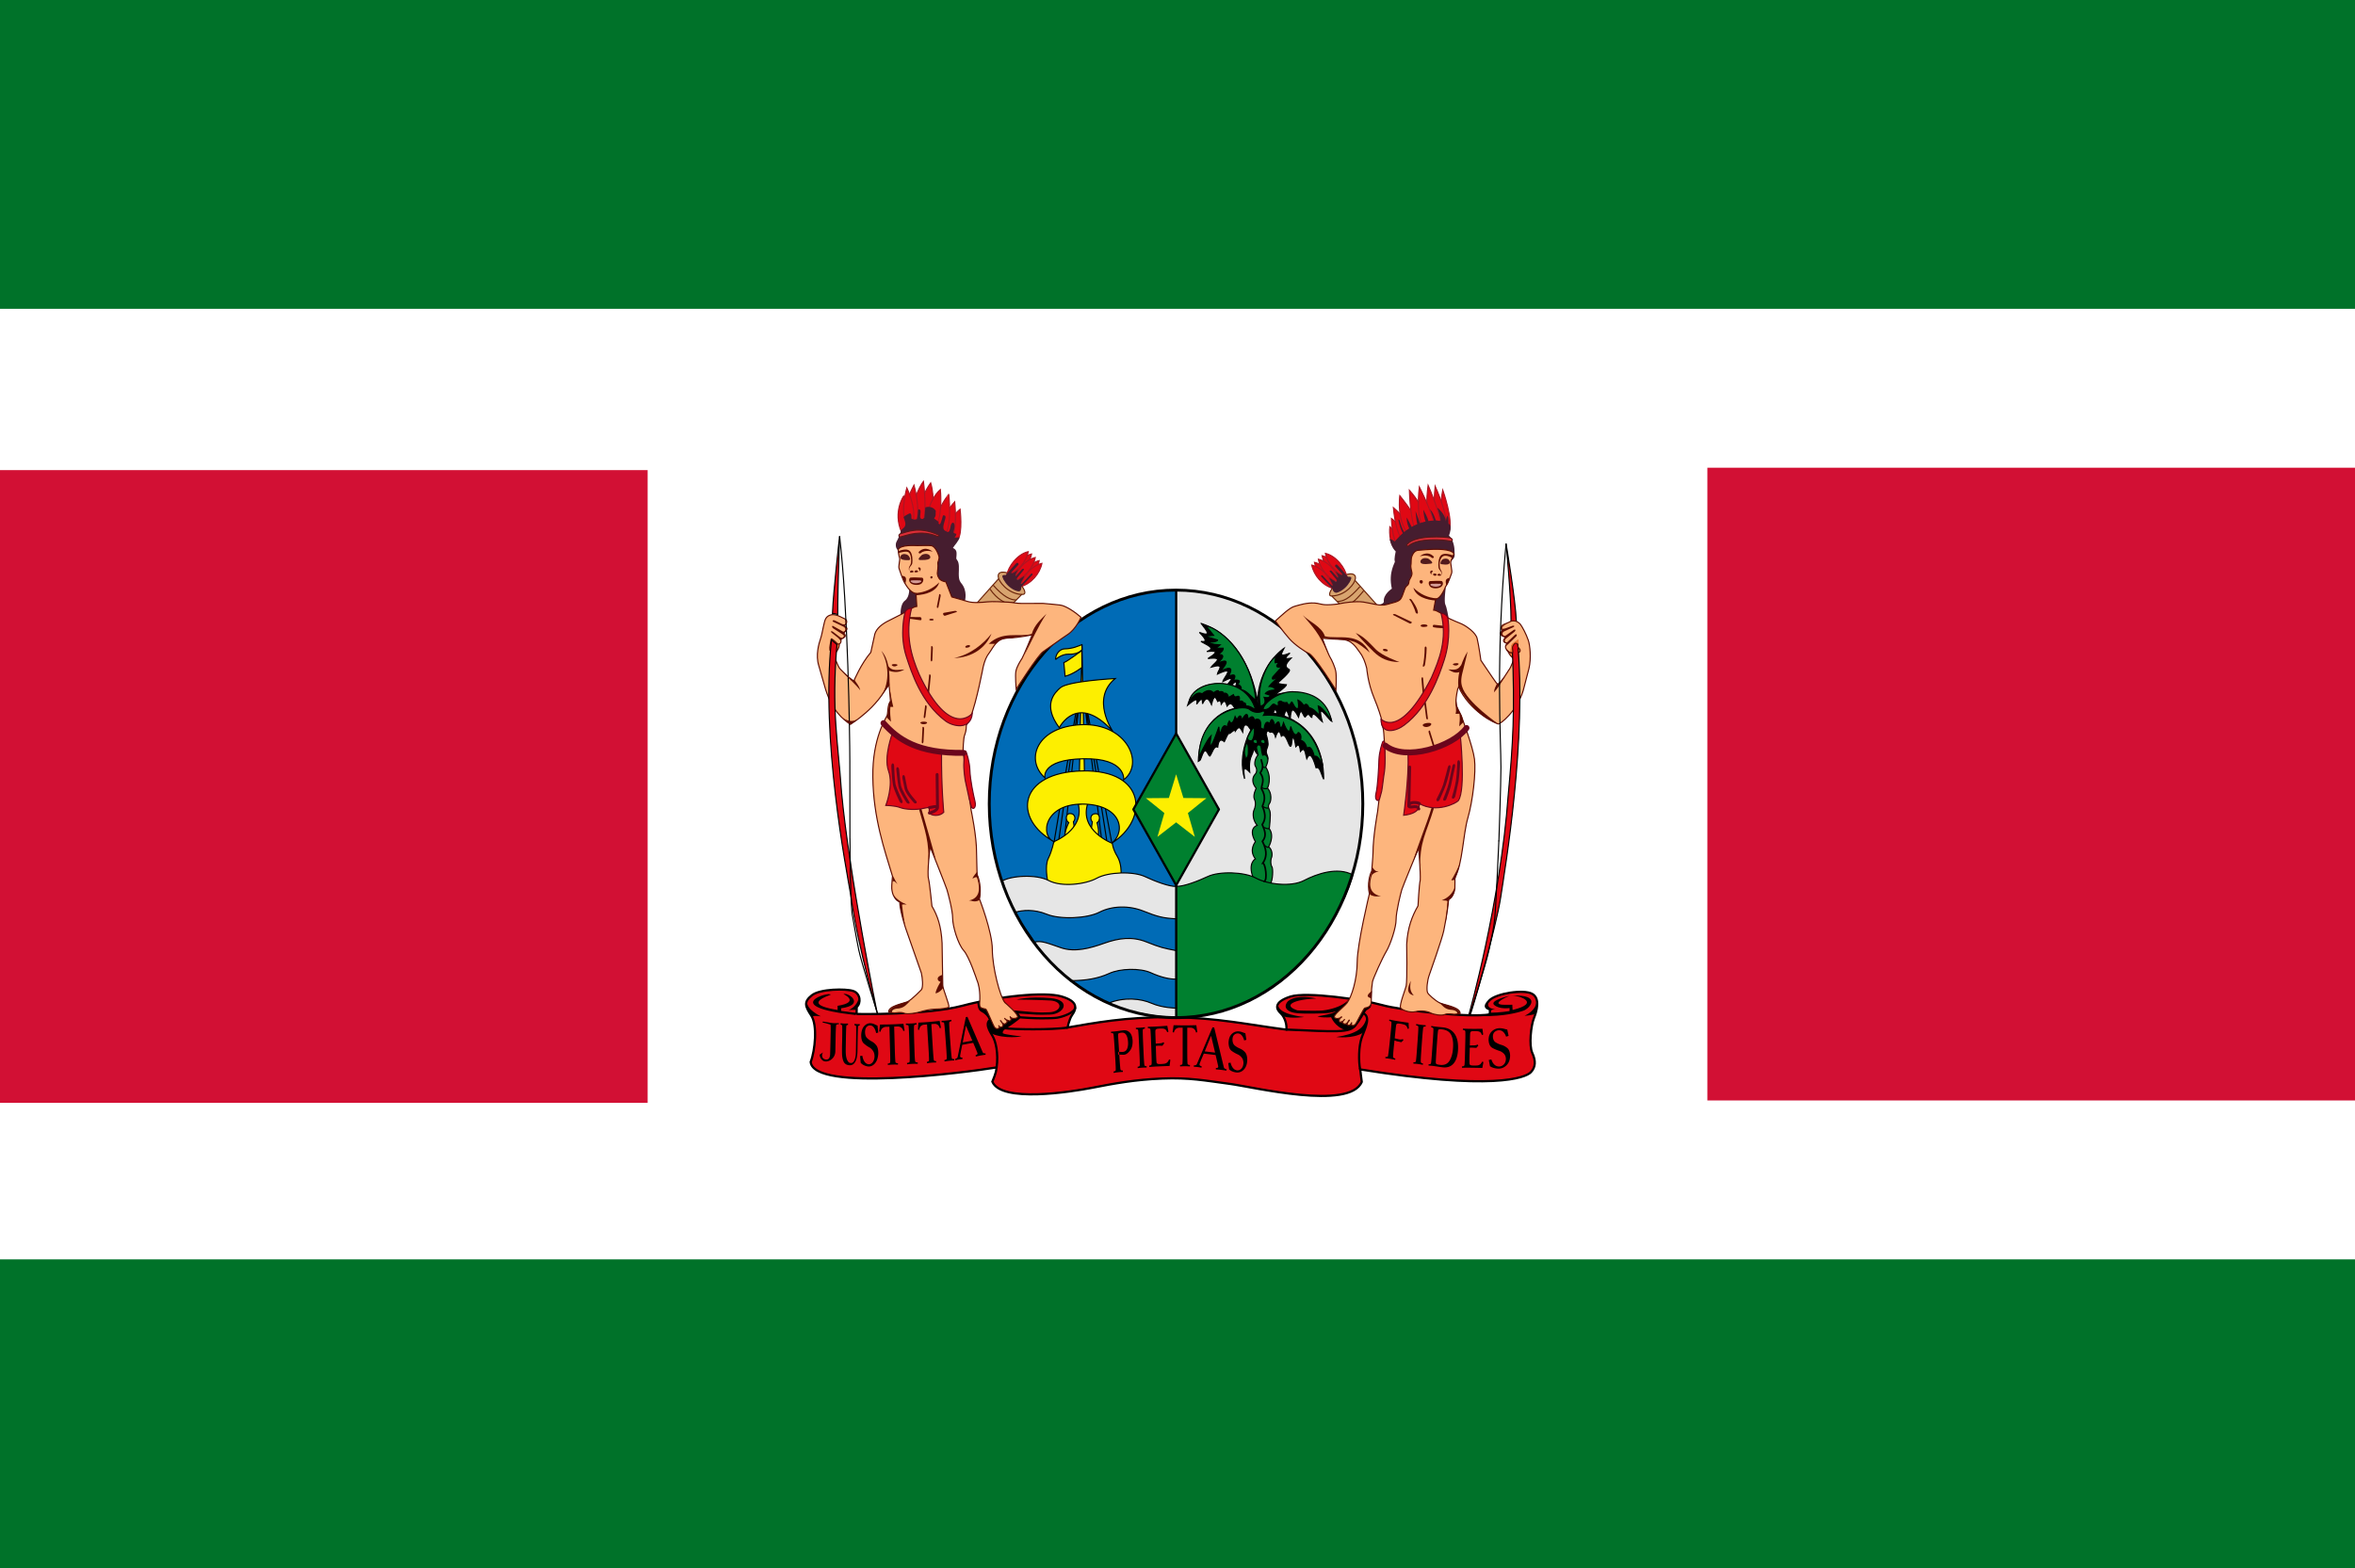 <svg xmlns="http://www.w3.org/2000/svg" width="800" height="532.93" version="1.0"><rect width="100%" height="100%" fill="#808080" stroke="none"/><path style="fill:#fff;fill-opacity:1;fill-rule:nonzero;stroke:none;stroke-width:2;marker:none;visibility:visible;display:inline;overflow:visible;enable-background:accumulate" d="M.52 0h798.96c.288 0 .52.232.52.52v531.89c0 .288-.232.52-.52.52H.52a.519.519 0 0 1-.52-.52V.52C0 .232.232 0 .52 0z"/><path style="fill:#d21034;fill-opacity:1;fill-rule:nonzero;stroke:none;stroke-width:2;marker:none;visibility:visible;display:inline;overflow:visible;enable-background:accumulate" d="M0 159.742h220v215H0v-215zM580 158.93h220v215H580v-215z"/><path style="fill:#007229;fill-opacity:1;fill-rule:nonzero;stroke:none;stroke-width:2;marker:none;visibility:visible;display:inline;overflow:visible;enable-background:accumulate" d="M0 427.93h800v105H0v-105z"/><path d="m545.066 125.3-19.5-21.875c1.5-4-.403-6.881-6.625-5.5-6.222 1.38-21.75 19.875-14.375 19.75l7.5 7.625h33z" style="fill:#d8a46f;fill-opacity:1;fill-rule:evenodd;stroke:#6b240a;stroke-width:1px;stroke-linecap:butt;stroke-linejoin:miter;stroke-opacity:1" transform="matrix(.375 0 0 .375 263.19 158.402)"/><path d="M533.441 112.925c-8.706 10.675-11.821 11.782-13.875 12.375" style="fill:none;stroke:#6b240a;stroke-width:1px;stroke-linecap:butt;stroke-linejoin:miter;stroke-opacity:1" transform="matrix(.375 0 0 .375 263.19 158.402)"/><path d="m74.121 496.409.125-6.364c4.066-3.359 3.506-12.267-3.182-14.496-6.687-2.229-30.002-2.018-37.476 3.89-7.474 5.906-6.142 9.932-.53 18.384 5.692 8.575 3.535 31.466-.531 42.073 2.958 27.345 139.418 9.664 168.291 4.95.129 1.96-.56 5.321-3.712 12.904 8.071 19.16 70.695 9.355 90.387 5.516 20.034-3.906 39.012-7.396 63.541-8.385 24.53-.99 38.975 1.9 60.854 4.801 22.107 2.931 108.793 24.183 119.856-1.755l-1.414-11.314c119.5 19.25 149.499 7.817 154.606 2.536 4.368-4.516 4.562-10.383 1.311-17.385-3.25-7.002-1.12-25.116 1.414-31.466 2.51-6.287 6.042-18.04-1.603-22.213-7.718-4.213-32.39-.46-38.702 5.95-6.399 6.498-1.534 7.345.54 8.254l-.186 4.473c-18 3.25-80.608-3.635-97.58-8.485-16.974-4.85-68.377-12.343-83.053-7.639-15.95 5.112-12.578 11.636-8.833 15.02 3.927 3.549 5.876 10.818 5.16 14.914-33.874-4.375-62.331-10.844-104.006-11.238-41.674-.394-70.819 5.324-94.194 9.324 0 0 1.6-7.46 3.85-10.835 4.734-6.6 5.891-12.898-9.455-17.367-15.3-4.455-56.777-.202-89.801 8.505-32.784 8.644-95.677 7.448-95.677 7.448z" style="fill:#e00814;fill-opacity:1;fill-rule:evenodd;stroke:#000;stroke-width:2;stroke-linecap:butt;stroke-linejoin:miter;stroke-miterlimit:4;stroke-opacity:1;stroke-dasharray:none" transform="matrix(.375 0 0 .375 263.19 158.402)"/><g style="fill:#000;fill-opacity:1;fill-rule:evenodd;stroke:none"><path d="M29.433 484.918c-1.502 7.16 12.286 13.612 12.286 13.612-6.894-1.06-7.69.354-7.69.354-6.301-7.16-5.445-13.966-4.596-13.966zM75.926 482.62s-1.503 7.16-9.104 10.253c0 0 2.563-.353 7.07-.265 0 0 3.241-7.115 2.034-9.988z" style="fill:#000" transform="matrix(.375 0 0 .375 263.19 158.402)"/><path d="m73.54 495.348-13.436-1.768v-2.386c21.744-2.917 7.425-14.319 2.121-12.905 0 0 15.734 7.336-5.303 10.695v3.8c-23.42-3.91-20.646-8.556-6.275-13.876-1.22-3.267-47.15 10.792 22.737 18.451l.155-2.01zM195.5 501.75c-4.625 2.375.75 12.375.75 12.375 12.25 5.25 27.5 2.625 27.5 2.625s-15.375-1.625-17.125-2.875c0 0-.949-2.135 2.625-4 2.625-2 11.465-7.348 13.5-10.25.125-1-1.875-4.125-2.875-4.625l-2.75.5-21.625 6.25z" style="fill:#000" transform="matrix(.375 0 0 .375 263.19 158.402)"/><path d="m215.756 493.05 2.298 2.74c21.213 1.414 19.13 1.488 31.378 1.15 12.25-.34 20.053-13.156.265-14.938-19.525-1.76-30.67 1.325-30.67 1.325s17.955.132 30.228.796c12.361.669 10.775 10.076-.265 10.695-10.776.604-16.44-.265-33.234-1.768zM183.494 485.979c.354 2.74.276 6.742 3.8 8.574 3.595 1.867 5.658 4.596 6.542 6.806l1.59-.62c0-6.363-9.899-15.114-9.899-15.114l-2.033.354zM689.875 486s.125 6.875-10.625 12c0 0 7.375-.375 10-2 0 0 1.125-5.375.625-10zM535.875 500.25c-1.875 8.875-9 14.25-27.25 17 0 0 15.5 2 24.625-4.125 1.298-3.583 3.203-9.292 2.625-12.875zM456 488c0 9.125 23.625 11.125 23.625 11.125s-12.125 1.625-18.5-.5c-7.928-5.329-5.35-7.895-5.125-10.625z" style="fill:#000" transform="matrix(.375 0 0 .375 263.19 158.402)"/><path d="M509 493.125c-.75 3.125-17.375 5.375-17.375 5.375s2.5 1.5 12.375.875c0 0 3.25 8.375 12.5 11.5l9.25-2.375c6.25-7.5 8.625-13.625 10.25-15.375 2.822-1.875 4.25-2.25 4.375-5.625L509 493.125zM648.25 495.25c8.125 0 17.375-1.5 17.375-1.5V491s-8.973 1.425-13.875-2.75c-4.83-4.114 13.875-8.375 13.875-8.375s-17.347 7.139-6.5 8.125c1.375.125 9 0 9 0l.25 4.75c26.23-6.375 5.828-13.367-.845-13.037 27.75-1.125 16.432 11.674 10.72 13.662-5.64 1.963-18.125 5.125-35.625 4.875l5.625-3z" style="fill:#000" transform="matrix(.375 0 0 .375 263.19 158.402)"/><path d="M646.625 486c-2.5 6 6.375 6 6.375 6-4.5.375-4.5 1.75-4.5 1.75-6.5-4.375-1.875-7.75-1.875-7.75zM519.875 483.375c-5.5 6.375-17.45 9.28-24 9.875-4.125.375-18.875.125-22.375-.125-14.353-4.781-2.25-10 17-10.75 0 0-17.478-4.475-25.75 2.625-5 5.875.5 9.75 7.375 10.5 4.665.895 23.826.522 28.875 0 4.125-.5 7.25-1.5 11.75-2.625 2.376-3.165 5.147-5.767 7.125-9.5zM93.758 532.324c.067-3.372-.5-5.848-1.7-7.427-1.2-1.579-2.614-2.798-4.242-3.658-1.628-.86-3.049-1.897-4.264-3.113-1.214-1.215-1.803-3.146-1.764-5.792.131-2.092.686-3.578 1.662-4.457.977-.88 2.09-1.253 3.336-1.12 1.294.167 2.365.892 3.214 2.174.848 1.281 1.447 2.875 1.797 4.78l1.953-.496-.662-6.3a15.546 15.546 0 0 1-2.044-.886 14.724 14.724 0 0 0-1.923-.81 9.02 9.02 0 0 0-1.966-.428c-2.193-.2-4.156.568-5.889 2.308-1.733 1.739-2.714 4.42-2.944 8.043-.05 3.85.733 6.5 2.35 7.953a28.105 28.105 0 0 0 5.389 3.787c1.138.7 2.147 1.722 3.028 3.063.88 1.34 1.307 3.034 1.28 5.08-.135 2.225-.73 3.957-1.783 5.197-1.054 1.24-2.277 1.81-3.669 1.709-1.46-.176-2.67-.957-3.626-2.342-.957-1.385-1.616-3.17-1.976-5.356l-2.016.26.558 6.177a9.961 9.961 0 0 0 3.209 2.294c1.228.555 2.388.885 3.48.99 2.367.185 4.437-.75 6.21-2.805 1.772-2.055 2.773-4.996 3.002-8.825zM428.022 537.9c-.065-3.203-.762-5.522-2.088-6.956-1.327-1.435-2.864-2.517-4.611-3.247-1.748-.73-3.285-1.64-4.612-2.728-1.327-1.09-2.024-2.89-2.091-5.403.054-1.991.577-3.43 1.569-4.316.992-.886 2.146-1.299 3.463-1.238 1.368.09 2.525.72 3.47 1.892.944 1.171 1.64 2.652 2.084 4.44l2.034-.573-.951-5.942a17.234 17.234 0 0 1-2.186-.733 16.36 16.36 0 0 0-2.056-.667 10.359 10.359 0 0 0-2.085-.302c-2.316-.075-4.35.758-6.103 2.5-1.752 1.741-2.676 4.337-2.772 7.787.103 3.655 1.035 6.128 2.796 7.42a29.527 29.527 0 0 0 5.821 3.31c1.226.604 2.33 1.52 3.31 2.745.98 1.226 1.498 2.81 1.553 4.753-.053 2.117-.608 3.792-1.666 5.024-1.058 1.233-2.322 1.838-3.79 1.815-1.544-.09-2.848-.766-3.91-2.03-1.063-1.264-1.828-2.923-2.296-4.977l-2.11.353.836 5.83a10.436 10.436 0 0 0 3.47 2.007c1.314.462 2.548.714 3.7.756 2.498.05 4.638-.946 6.42-2.989 1.781-2.043 2.715-4.886 2.801-8.53zM666.135 533.94c-.16-3.134-1.008-5.356-2.542-6.665a14.273 14.273 0 0 0-5.284-2.845c-1.99-.587-3.746-1.366-5.272-2.337-1.525-.97-2.36-2.684-2.502-5.141.007-1.956.557-3.404 1.652-4.345 1.094-.94 2.384-1.43 3.87-1.466 1.545-.012 2.865.522 3.961 1.6 1.097 1.08 1.92 2.48 2.47 4.2l2.277-.71-1.232-5.754a20.962 20.962 0 0 1-2.484-.559 19.96 19.96 0 0 0-2.335-.503 13.193 13.193 0 0 0-2.359-.144c-2.612.096-4.882 1.061-6.81 2.896-1.929 1.834-2.9 4.445-2.915 7.833.215 3.575 1.332 5.93 3.35 7.069 2.02 1.138 4.237 2.077 6.652 2.817 1.398.503 2.666 1.32 3.804 2.45 1.138 1.129 1.764 2.644 1.878 4.544-.002 2.078-.583 3.76-1.742 5.045-1.16 1.285-2.567 1.97-4.223 2.055-1.743.025-3.23-.543-4.462-1.704-1.232-1.161-2.14-2.731-2.721-4.71l-2.37.5 1.1 5.653c1.149.786 2.47 1.357 3.965 1.714 1.494.356 2.891.513 4.191.47 2.817-.133 5.202-1.266 7.155-3.398 1.953-2.132 2.93-4.987 2.928-8.565zM117.623 511.468l-1.06-6.184c-1.767.09-3.53.181-5.286.276-1.757.096-3.52.174-5.288.235-1.772.055-3.55.093-5.334.114-1.783.021-3.562.046-5.335.073l-.71 6.241 1.19.289c.322-1.574.958-2.709 1.907-3.404.95-.695 2.03-1.053 3.24-1.074l2.74-.09.171.103.307 10.926.307 10.926c.015.465.044 1.503.086 3.114.041 1.611.063 3.187.065 4.727.002 1.54-.048 2.435-.15 2.686-.273.373-.598.609-.978.707-.38.097-.763.158-1.15.18l.12 1.251a63.601 63.601 0 0 1 9.104-.299l.05-1.256a5.563 5.563 0 0 1-1.18-.111c-.38-.079-.727-.308-1.037-.689-.118-.27-.225-1.246-.32-2.929a229.9 229.9 0 0 1-.233-5.186c-.06-1.774-.097-2.935-.11-3.48l-.581-20.708.165-.115 2.824-.092c1.188-.054 2.267.24 3.237.882.97.642 1.659 1.726 2.068 3.252l1.171-.365zM150.558 508.908l-1.187-6.22c-1.6.161-3.195.325-4.785.491-1.59.167-3.185.316-4.787.45-1.605.126-3.215.235-4.832.328-1.617.092-3.229.188-4.835.286l-.416 6.35 1.089.243c.235-1.607.77-2.78 1.606-3.522a4.709 4.709 0 0 1 2.898-1.218l2.481-.2.16.098.678 11.052.678 11.052c.031.47.095 1.52.192 3.15s.174 3.225.233 4.784c.058 1.56.045 2.468-.04 2.726-.232.389-.519.64-.86.755-.34.114-.685.19-1.035.229l.154 1.262a51.899 51.899 0 0 1 8.245-.667l-.001-1.274a4.498 4.498 0 0 1-1.073-.065c-.349-.065-.67-.283-.966-.656-.117-.269-.25-1.253-.397-2.953-.148-1.7-.282-3.448-.401-5.243-.12-1.795-.196-2.968-.228-3.52l-1.285-20.947.146-.123 2.557-.206a4.404 4.404 0 0 1 2.968.764c.903.611 1.568 1.682 1.995 3.21l1.048-.416zM382.75 512.865l-.858-6.307c-1.715.03-3.425.065-5.13.103-1.705.038-3.415.06-5.13.063a254.875 254.875 0 0 1-5.171-.063c-1.729-.038-3.452-.072-5.17-.103l-.86 6.307 1.145.332c.356-1.586 1.003-2.715 1.942-3.389.938-.673 1.994-1 3.168-.982h2.657l.163.11a2051323.168 2051323.168 0 0 0-.002 25.351 207.945 207.945 0 0 1-.065 4.798c-.04 1.562-.113 2.469-.22 2.72-.273.37-.595.598-.965.684-.37.087-.744.135-1.12.145l.083 1.273a58.846 58.846 0 0 1 8.83 0l.08-1.273a5.142 5.142 0 0 1-1.139-.152c-.367-.092-.695-.337-.986-.733-.107-.278-.184-1.272-.23-2.982-.046-1.71-.075-3.466-.085-5.269-.01-1.802-.014-2.98-.012-3.535v-21.026l.164-.11h2.738a4.983 4.983 0 0 1 3.112 1.002c.922.684 1.561 1.807 1.916 3.368l1.145-.332zM129.548 540.264a6.928 6.928 0 0 1-1.218-.088 1.693 1.693 0 0 1-1.068-.628c-.155-.318-.285-1.305-.391-2.964a170.698 170.698 0 0 1-.248-5.088c-.06-1.734-.095-2.872-.109-3.416l-.147-4.44a820.501 820.501 0 0 1-.201-7.045 258.59 258.59 0 0 1-.089-6.64c.003-1.895.066-2.97.19-3.224a1.91 1.91 0 0 1 1.044-.678 7.464 7.464 0 0 1 1.193-.192l-.126-1.254a70.199 70.199 0 0 1-9.577.442l-.05 1.262c.392-.007.806.02 1.24.08.433.06.796.253 1.088.58.124.26.235 1.165.332 2.717.098 1.551.177 3.14.237 4.766s.097 2.681.11 3.166l.33 10.939c.019.507.048 1.614.088 3.32.041 1.707.061 3.378.06 5.014 0 1.636-.054 2.6-.162 2.894-.27.38-.62.621-1.049.727-.429.105-.84.172-1.231.2l.126 1.254a66.428 66.428 0 0 1 4.695-.381 71.985 71.985 0 0 1 4.882-.061l.05-1.262zM162.635 537.211c-.36.028-.737.02-1.129-.025-.391-.045-.73-.236-1.014-.574-.157-.309-.322-1.289-.495-2.94-.173-1.65-.326-3.339-.458-5.067a480.17 480.17 0 0 1-.255-3.404l-.336-4.425c-.164-2.158-.332-4.5-.504-7.025a279.116 279.116 0 0 1-.382-6.625c-.083-1.891-.073-2.967.03-3.227.25-.367.562-.61.934-.73.372-.119.736-.203 1.093-.252l-.174-1.245a60.316 60.316 0 0 1-8.822.925l.01 1.263c.362-.027.745-.021 1.148.017.404.037.747.212 1.032.523.126.254.27 1.152.43 2.696.16 1.544.304 3.126.433 4.747.129 1.62.21 2.672.244 3.155l.8 10.904c.039.505.116 1.61.23 3.311.115 1.702.209 3.37.282 5.003.073 1.633.067 2.599-.02 2.897-.232.392-.544.652-.935.778a6.414 6.414 0 0 1-1.128.263l.174 1.245a57.184 57.184 0 0 1 4.317-.617 61.718 61.718 0 0 1 4.505-.308l-.01-1.262zM336.897 543.702c-.33.01-.673-.015-1.03-.078-.357-.062-.661-.267-.914-.614-.136-.313-.266-1.291-.388-2.934a198.784 198.784 0 0 1-.31-5.04 514.43 514.43 0 0 1-.159-3.382l-.212-4.398a953.275 953.275 0 0 1-.309-6.979c-.102-2.508-.17-4.7-.206-6.578-.035-1.877-.003-2.942.096-3.195.237-.352.527-.579.869-.68.342-.1.676-.167 1.003-.199l-.132-1.241a50.492 50.492 0 0 1-8.073.51l-.018 1.251c.331-.01.68.014 1.048.07.367.056.677.245.93.566.11.257.221 1.153.334 2.69.113 1.536.211 3.11.294 4.72.083 1.61.135 2.656.155 3.135l.496 10.836c.025.502.071 1.598.14 3.289.067 1.69.117 3.346.149 4.967.031 1.62.005 2.577-.08 2.869-.22.377-.511.62-.871.727-.36.108-.705.177-1.035.208l.131 1.242a47.805 47.805 0 0 1 3.955-.414 51.567 51.567 0 0 1 4.119-.097l.018-1.25zM587.248 541.232a5.964 5.964 0 0 1-1.074-.279c-.368-.13-.664-.39-.888-.778-.107-.331-.127-1.307-.062-2.927.066-1.62.156-3.273.27-4.958.116-1.685.193-2.792.234-3.319l.297-4.315c.145-2.104.312-4.385.501-6.843.19-2.457.377-4.601.562-6.432.185-1.832.345-2.86.48-3.086.29-.295.621-.458.993-.488.372-.03.732-.029 1.079.005l.008-1.233a57.998 57.998 0 0 1-8.553-1.102l-.167 1.212c.35.056.715.148 1.095.275.38.127.683.372.911.734.085.272.096 1.165.033 2.68a196.579 196.579 0 0 1-.25 4.645 391.117 391.117 0 0 1-.207 3.077l-.761 10.627c-.033.493-.114 1.567-.243 3.224a216.144 216.144 0 0 1-.43 4.856c-.158 1.58-.3 2.505-.423 2.771-.277.323-.611.501-1.003.535a6.009 6.009 0 0 1-1.113-.003l-.008 1.232a54.842 54.842 0 0 1 4.208.382 60.302 60.302 0 0 1 4.344.72l.167-1.212zM190.92 532.101a6.55 6.55 0 0 1-1.398-.097c-.499-.084-.88-.393-1.144-.927l-13.85-32.121-1.438.261-7.377 35.928c-.166.642-.485 1.102-.957 1.38a5.352 5.352 0 0 1-1.37.586l.203 1.23a33.843 33.843 0 0 1 4.823-1.002c.53-.069 1.068-.125 1.611-.17l-.044-1.258c-.38.036-.796 0-1.246-.11-.451-.11-.725-.462-.822-1.056-.01-.372.124-1.288.398-2.746.273-1.458.568-2.954.885-4.487.316-1.534.533-2.6.651-3.197l9.911-1.803c.214.493.627 1.459 1.239 2.898a328.472 328.472 0 0 1 1.757 4.21c.56 1.368.869 2.194.926 2.477.012.552-.199.942-.632 1.168a5.918 5.918 0 0 1-1.157.48l.243 1.222a67.266 67.266 0 0 1 4.5-.984 58.805 58.805 0 0 1 4.332-.623l-.044-1.259zm-11.978-11.644-.07.123-8.512 1.549-.05-.101 2.834-14.89.12-.022 5.678 13.341zM409.299 546.498a7.935 7.935 0 0 1-1.444-.528c-.507-.238-.85-.662-1.032-1.271l-8.75-36.049-1.552-.185-14.117 33.253c-.288.583-.703.94-1.246 1.068a5.478 5.478 0 0 1-1.538.157l-.007 1.279a37.15 37.15 0 0 1 6.936.83l.178-1.258a4.6 4.6 0 0 1-1.283-.495c-.452-.247-.676-.68-.671-1.297.057-.372.359-1.236.905-2.594a227.354 227.354 0 0 1 1.725-4.164c.604-1.419 1.021-2.405 1.251-2.96l10.683 1.28c.135.553.395 1.636.778 3.248.383 1.612.746 3.181 1.087 4.707.341 1.527.517 2.439.526 2.736-.086.55-.376.87-.869.96-.492.091-.924.13-1.295.117l.036 1.284a73.668 73.668 0 0 1 4.88.417c1.55.186 3.097.427 4.64.723l.179-1.258zm-10.447-15.218-.094.1-9.175-1.1-.035-.115 5.618-13.85.13.016 3.557 14.949zM324.15 520.355c-.27-3.467-1.198-5.926-2.782-7.379-1.584-1.453-3.515-2.044-5.793-1.775-1.15.134-2.293.288-3.43.462-1.138.174-2.281.328-3.43.462-1.344.148-2.691.24-4.042.278l.003 1.283c.355-.028.715-.021 1.08.02.363.041.685.22.965.535.117.247.249 1.195.397 2.846.147 1.65.28 3.342.4 5.076.118 1.734.192 2.85.221 3.348l.666 10.583c.034.516.101 1.646.201 3.39.1 1.744.18 3.447.241 5.108.06 1.662.049 2.627-.035 2.895-.235.4-.53.662-.883.788a5.361 5.361 0 0 1-1.06.263l.156 1.266a52.913 52.913 0 0 1 8.291-.913l-.003-1.283a4.896 4.896 0 0 1-1.06-.03c-.353-.048-.67-.243-.95-.586-.13-.27-.269-1.167-.414-2.692a184.518 184.518 0 0 1-.385-4.692 371.674 371.674 0 0 1-.212-3.16l-1.073-17.067c-.034-.449-.085-1.296-.155-2.543-.07-1.246-.069-2.03.002-2.35.23-.427.635-.715 1.211-.866.577-.15 1.051-.238 1.424-.261l.614-.068c1.9-.114 3.293.644 4.182 2.273.888 1.63 1.4 3.712 1.533 6.247.156 2.336-.114 4.341-.81 6.018-.697 1.676-1.902 2.64-3.616 2.895-.684.085-3.607.029-4.27-.168l-.245 2.616 4.717.152c2.528.081 4.534-1.818 6.156-3.984 1.623-2.167 2.352-5.162 2.189-8.987zM358.355 537.928l-1.137-.322c-.192.419-.4.829-.624 1.23-.224.4-.475.772-.753 1.114-.795.86-1.825 1.371-3.089 1.536a28.17 28.17 0 0 1-3.478.255 8.232 8.232 0 0 1-1.717-.043c-.634-.076-1.143-.35-1.525-.825-.117-.213-.216-.787-.296-1.723a72.126 72.126 0 0 1-.189-2.872c-.045-.98-.073-1.642-.083-1.987a624.93 624.93 0 0 1-.136-4.409c-.04-1.476-.085-2.946-.136-4.409l.078-.166c1.332-.069.543-.117 1.877-.146a79.09 79.09 0 0 1 4.004.017l1.672-2.25-.744-.993c-.477.368-1 .627-1.573.776a7.756 7.756 0 0 1-1.686.254l-3.623.287-.09-.158-.121-3.435-.123-3.434c-.025-.523-.054-1.438-.087-2.746-.032-1.308.004-2.145.109-2.511.354-.61.893-.983 1.618-1.117.725-.135 1.38-.201 1.963-.2.894-.083 1.926-.085 3.097-.006 1.17.08 2.113.488 2.827 1.227.236.29.443.611.618.965.176.353.342.718.498 1.092l1.107-.542-1.023-5.313a380.569 380.569 0 0 1-11.152.719 127.55 127.55 0 0 1-6.458.16l-.04 1.248c.409.013.815.062 1.22.15.406.086.747.342 1.024.768.105.266.203 1.103.295 2.511.091 1.409.167 2.845.229 4.31.06 1.464.098 2.412.112 2.845l.419 11.791c.019.479.052 1.523.1 3.132.049 1.609.08 3.182.093 4.721.013 1.538-.023 2.441-.11 2.708-.264.428-.592.7-.982.815-.39.115-.787.187-1.191.215l.127 1.24c1.125-.084 2.255-.166 3.39-.244 1.136-.078 2.267-.146 3.392-.203a832.63 832.63 0 0 1 11.62-.472l.677-5.56zM641.966 539.917l-1.116-.379c-.216.396-.448.782-.695 1.158-.248.377-.52.723-.818 1.04-.845.787-1.904 1.225-3.175 1.312a28.936 28.936 0 0 1-3.487.047 8.458 8.458 0 0 1-1.711-.141c-.629-.11-1.12-.406-1.474-.889-.104-.213-.168-.777-.193-1.69a68.302 68.302 0 0 1-.018-2.8c.013-.953.024-1.598.035-1.933.036-1.424.078-2.853.126-4.29.047-1.436.09-2.865.126-4.288l.087-.158c1.334.01.55-.082 1.882-.032 1.333.05 2.665.132 3.997.247l1.802-2.089-.684-1.006c-.497.33-1.036.55-1.616.662a7.968 7.968 0 0 1-1.698.15l-3.634.069-.08-.159a48392.3 48392.3 0 0 1 .164-6.684c.006-.509.031-1.399.076-2.67.045-1.272.131-2.083.258-2.433.389-.572.95-.902 1.681-.991a11.043 11.043 0 0 1 1.972-.08c.897-.03 1.928.028 3.091.173 1.164.144 2.08.596 2.75 1.354.219.295.405.62.56.973.154.353.298.716.432 1.09l1.137-.464-.706-5.218a392.635 392.635 0 0 1-11.175.055 131.083 131.083 0 0 1-6.456-.217l-.113 1.21c.406.035.81.106 1.209.214.4.108.724.377.975.806.09.264.138 1.083.145 2.455.008 1.373 0 2.773-.027 4.198a343.652 343.652 0 0 1-.057 2.77l-.281 11.473c-.01.466-.038 1.481-.086 3.046-.047 1.565-.11 3.095-.188 4.59-.078 1.494-.168 2.369-.27 2.623-.289.4-.632.645-1.028.734-.397.09-.798.137-1.202.14l.053 1.212c1.128-.017 2.261-.03 3.4-.041 1.137-.01 2.27-.01 3.397-.002 3.876.044 7.751.115 11.626.213l1.007-5.36zM574.425 509.58l-.29-5.27a264.593 264.593 0 0 1-9.062-1.335l-1.85-.304c-2.186-.36-4.346-.769-6.48-1.226l-.205 1.18c.362.07.74.177 1.132.318.392.142.702.395.93.76.082.27.07 1.145-.036 2.626a180.83 180.83 0 0 1-.383 4.538c-.15 1.544-.249 2.546-.298 3.005l-1.068 10.322c-.048.481-.161 1.535-.34 3.16a200.522 200.522 0 0 1-.58 4.761c-.207 1.55-.379 2.453-.515 2.71-.297.303-.65.463-1.058.478a6.65 6.65 0 0 1-1.16-.053l-.041 1.207a61.03 61.03 0 0 1 4.333.555c1.52.25 3.037.553 4.547.907l.206-1.179a6.621 6.621 0 0 1-1.112-.322c-.38-.144-.68-.412-.904-.801-.105-.31-.103-1.237.004-2.78.107-1.543.24-3.12.4-4.73.161-1.611.27-2.672.326-3.185l.222-2.152.223-2.153.104-.194c1.316.215.862.449 2.173.702 1.312.254 2.62.54 3.926.858l1.906-1.85-.562-1.041c-.465.258-1.002.396-1.61.414a8.188 8.188 0 0 1-1.682-.112l-3.947-.942-.066-.169.82-7.936c.043-.486.133-1.304.27-2.455.138-1.15.293-1.891.466-2.224.409-.436.988-.64 1.736-.611.747.029 1.381.098 1.902.208.868.107 1.868.316 2.998.625 1.13.31 1.989.864 2.577 1.664.214.33.39.693.53 1.09.14.397.26.803.36 1.22l1.158-.284zM618.907 529.466c-.401 5.377-1.796 9.38-4.184 12.01-2.388 2.628-5.611 3.709-9.668 3.24a166.48 166.48 0 0 1-4.426-.627 165.97 165.97 0 0 0-4.426-.627 48.47 48.47 0 0 0-3.941-.325l.006-1.234c.378.056.736.055 1.072-.002.336-.057.664-.222.985-.496.134-.22.282-1.153.442-2.8.16-1.646.305-3.339.431-5.079.127-1.74.207-2.86.24-3.362.056-.787.162-2.241.317-4.362s.314-4.416.476-6.884c.162-2.469.283-4.617.362-6.446.078-1.828.07-2.844-.025-3.046-.277-.347-.577-.59-.9-.728a3.554 3.554 0 0 0-1.053-.265l.166-1.213a50.68 50.68 0 0 0 4 .654c1.141.135 2.28.248 3.414.341 1.134.093 2.272.207 3.414.341 4.698.591 8.192 2.65 10.484 6.179 2.292 3.528 3.23 8.438 2.815 14.731zm-4.511-2.006c.397-4.886-.103-8.817-1.499-11.791-1.396-2.975-4.03-4.727-7.904-5.256l-1.083-.134a7.135 7.135 0 0 0-1.501-.071c-.555.026-1.011.236-1.37.629-.12.21-.239.825-.356 1.844a88.86 88.86 0 0 0-.304 3.128 177.62 177.62 0 0 0-.16 2.119l-.3 4.153c-.164 2.293-.342 4.87-.534 7.732a563.47 563.47 0 0 0-.462 7.57c-.117 2.185-.145 3.407-.083 3.668.293.499.766.839 1.42 1.02.654.182 1.214.291 1.68.329l.562.069.562.07c3.697.33 6.44-.958 8.23-3.862s2.823-6.643 3.102-11.217zM76.966 506.807l-.036-1.274a15.334 15.334 0 0 1-2.215.066 18.318 18.318 0 0 1-2.468-.276l-.079 1.268c.276.02.542.072.8.154.256.082.483.31.681.687.08.321.114 1.723.105 4.205a656.47 656.47 0 0 1-.074 7.64 465827.298 465827.298 0 0 0-.192 11.604c-.042 2.985-.457 5.387-1.245 7.204-.788 1.818-1.924 2.987-3.606 2.701-1.658-.282-1.697-.631-2.49-1.752-.793-1.122-1.34-2.82-1.64-5.094a35.267 35.267 0 0 1-.222-3.924 150.57 150.57 0 0 1 .038-3.995l.113-6.8c.007-.542.029-1.754.064-3.633.036-1.88.087-3.713.153-5.499.066-1.786.148-2.81.246-3.072.21-.31.443-.505.7-.584.256-.08.516-.121.778-.124l-.036-1.274c-.518.008-1.536.019-2.053.034-.518.015-1.036.012-1.553-.007a29.343 29.343 0 0 1-3.1-.305l-.078 1.268c.275.023.542.084.798.181.257.098.484.337.682.716.079.295.117 1.514.113 3.656a488.607 488.607 0 0 1-.057 6.599c-.034 2.257-.057 3.707-.07 4.348-.123 3.877-.155 7.397-.094 10.56.06 3.164.567 5.708 1.52 7.633.953 1.925 2.707 2.968 5.262 3.13 2.29.09 4.043-.982 5.26-3.215 1.219-2.233 1.867-5.553 1.946-9.96l.067-4.317c.035-2.231.079-4.69.132-7.374.053-2.685.11-5.032.174-7.04.064-2.009.13-3.114.196-3.316.221-.338.455-.558.701-.66.246-.102.506-.155.78-.158zM58.107 505.663l-.07-.996c-1.634.05-3.268.057-4.901.02-1.633-.036-8.005-1.303-9.636-1.426l-.112.993c.414.018.822.064 1.223.136.401.072 5.5 1.433 5.817 1.708.13.192.207.85.234 1.975a85.4 85.4 0 0 1 .011 3.46 230.98 230.98 0 0 1-.045 2.316l-.184 8.693a438.196 438.196 0 0 1-.21 7.741l-.073 2.438c-.025.821-.14 1.62-.346 2.4-.209.785-.553 1.404-1.032 1.859-.48.455-1.167.677-2.062.668-.797-.026-1.99-.232-2.87-1.083-.88-.85-1.61-3.11-.088-5.37l-3.075 2.01s-.215 2.595 2.276 4.94c2.49 2.345 6.278 1.112 8.429-.658 2.15-1.77 3.305-4.08 3.465-6.928l.24-11.375c.008-.587.03-1.878.067-3.874.037-1.995.104-3.94.199-5.832.096-1.893.234-2.98.417-3.26a2.245 2.245 0 0 1 1.116-.473 9.388 9.388 0 0 1 1.21-.082z" style="fill:#000" transform="matrix(.375 0 0 .375 263.19 158.402)"/></g><path d="m183.375 123.75 19.5-21.875c-1.5-4 .403-6.881 6.625-5.5 6.222 1.381 23.938 20.5 14.188 19.875l-7.313 7.5h-33z" style="fill:#d8a46f;fill-opacity:1;fill-rule:evenodd;stroke:#6b240a;stroke-width:1px;stroke-linecap:butt;stroke-linejoin:miter;stroke-opacity:1" transform="matrix(.375 0 0 .375 263.19 158.402)"/><path d="M664.15 167.693c1.68 3.889 3.359 5.126 5.569 7.07l9.104-3.712-1.326-9.369-13.347 6.01zM58.425 161.24c.53 3.978-4.155 8.84-4.155 8.84l-9.722-2.83s3.977-12.639 4.33-12.55c.354.088 9.51 6.263 9.547 6.54z" style="fill:#ee7b39;fill-opacity:1;fill-rule:evenodd;stroke:#5e0c01;stroke-width:1px;stroke-linecap:butt;stroke-linejoin:miter;stroke-opacity:1" transform="matrix(.375 0 0 .375 263.19 158.402)"/><g style="fill:#e00814;fill-opacity:1;fill-rule:evenodd;stroke:#ac1522;stroke-width:1px;stroke-linecap:butt;stroke-linejoin:miter;stroke-opacity:1"><path d="M515.248 102.332c-1.298-7.647-9.4-18.931-19.445-21.213 1.827 9.304 9.607 18.507 19.445 21.213z" style="fill:#e00814;fill-opacity:1" transform="matrix(.375 0 0 .375 263.19 158.402)"/><path d="M508.354 108.343c-1.298-7.648-9.4-18.932-19.445-21.214 1.827 9.304 9.607 18.508 19.445 21.214zM518.254 100.21c-1.299-7.646-9.4-18.93-19.446-21.212 1.828 9.304 9.607 18.507 19.446 21.213z" style="fill:#e00814;fill-opacity:1" transform="matrix(.375 0 0 .375 263.19 158.402)"/><path d="M505.88 110.818c-1.299-7.648-9.401-18.932-19.446-21.214 1.827 9.304 9.607 18.507 19.445 21.214z" style="fill:#e00814;fill-opacity:1" transform="matrix(.375 0 0 .375 263.19 158.402)"/><path d="M511.89 105.514c-1.299-7.647-9.4-18.931-19.446-21.213 1.828 9.304 9.607 18.507 19.446 21.213zM213.193 100.783c1.298-7.648 9.4-18.932 19.445-21.214-1.827 9.304-9.607 18.507-19.445 21.214z" style="fill:#e00814;fill-opacity:1" transform="matrix(.375 0 0 .375 263.19 158.402)"/><path d="M220.087 106.793c1.298-7.647 9.4-18.931 19.445-21.213-1.827 9.304-9.607 18.507-19.445 21.213z" style="fill:#e00814;fill-opacity:1" transform="matrix(.375 0 0 .375 263.19 158.402)"/><path d="M216.551 103.965c1.299-7.648 9.401-18.932 19.446-21.214-1.827 9.304-9.607 18.507-19.446 21.214z" style="fill:#e00814;fill-opacity:1" transform="matrix(.375 0 0 .375 263.19 158.402)"/><path d="M222.562 109.268c1.298-7.647 9.4-18.932 19.445-21.213-1.827 9.304-9.607 18.507-19.445 21.213zM210.187 98.661c1.299-7.647 9.401-18.931 19.446-21.213-1.827 9.304-9.607 18.507-19.446 21.213zM140.375 48 132 43.125c-2.5-12.25 9.25-28 9.25-28s5.375 16.625-.875 32.875z" style="fill:#e00814;fill-opacity:1" transform="matrix(.375 0 0 .375 263.19 158.402)"/><path d="M124.804 51.285c-1.289-23.824 9.9-37.477 9.9-37.477s3.814 30.12-1.06 39.245l-8.84-1.768zM165.75 66.625C170.5 60.5 167.875 39 167.875 39S155 49.125 155.75 61.375l10 5.25z" style="fill:#e00814;fill-opacity:1" transform="matrix(.375 0 0 .375 263.19 158.402)"/><path d="M160.375 63.375C165.75 57.875 163 32.25 163 32.25S148.75 48 149.625 56.625l10.75 6.75z" style="fill:#e00814;fill-opacity:1" transform="matrix(.375 0 0 .375 263.19 158.402)"/><path d="m145.5 54.625 9 6.5c6.25-8.375 3.125-35.75 3.125-35.75S145 41 145.5 54.625z" style="fill:#e00814;fill-opacity:1" transform="matrix(.375 0 0 .375 263.19 158.402)"/><path d="m137.875 50.125 8.75 3.5C152.25 42 150 21.125 150 21.125s-11.625 9.625-12.125 29zM117.547 47.955c-10.999-2.578 8.43 1.335 10.745 1.56 3.875-10.5-2.167-32.39-2.167-32.39s-10.703 19.33-8.578 30.83z" style="fill:#e00814;fill-opacity:1" transform="matrix(.375 0 0 .375 263.19 158.402)"/><path d="m114.75 59.625 6.625-4.5c1.125-8.75-4.625-28-4.625-28s-9.875 14-2 32.5z" style="fill:#e00814;fill-opacity:1" transform="matrix(.375 0 0 .375 263.19 158.402)"/><path d="m118.5 50.5 6.5.5c3.875-12.375-5.375-31.375-5.375-31.375s-5.75 20-1.125 30.875zM563.564 76.387c-8.308-5.303-6.364-21.566-6.364-21.566s8.485 6.717 9.193 17.324l-2.829 4.242z" style="fill:#e00814;fill-opacity:1" transform="matrix(.375 0 0 .375 263.19 158.402)"/><path d="M564.978 72.145c-5.833-4.066-6.364-24.749-6.364-24.749s10.607 7.071 12.728 20.153l-6.364 4.596z" style="fill:#e00814;fill-opacity:1" transform="matrix(.375 0 0 .375 263.19 158.402)"/><path d="M571.696 67.549c-8.839.53-11.314-30.052-11.314-30.052s23.158 19.975 18.385 27.223l-7.071 2.829z" style="fill:#e00814;fill-opacity:1" transform="matrix(.375 0 0 .375 263.19 158.402)"/><path d="M576.646 64.367c-14.143-12.552-10.43-37.654-10.43-37.654s21.92 27.047 19.976 35.532l-9.546 2.122z" style="fill:#e00814;fill-opacity:1" transform="matrix(.375 0 0 .375 263.19 158.402)"/><path d="M583.893 61.892c-8.131-2.475-9.015-40.129-9.015-40.129s18.738 20.153 18.385 39.775l-9.37.354zM605.814 58.356l4.95.884c4.242-10.076-5.657-37.653-5.657-37.653s-5.657 30.052.707 36.77z" style="fill:#e00814;fill-opacity:1" transform="matrix(.375 0 0 .375 263.19 158.402)"/><path d="M601.748 58.887h5.126c6.01-9.016-8.662-40.836-8.662-40.836s-3.712 36.946 3.536 40.836z" style="fill:#e00814;fill-opacity:1" transform="matrix(.375 0 0 .375 263.19 158.402)"/><path d="m595.737 57.65 6.01-1.415c5.304-4.773-9.899-38.891-9.899-38.891s-4.596 30.76 3.89 40.305z" style="fill:#e00814;fill-opacity:1" transform="matrix(.375 0 0 .375 263.19 158.402)"/><path d="M591.495 59.947s4.972-1.135 5.48-2.828c3.535-5.834-13.082-38.36-13.082-38.36s-4.596 33.94 7.602 41.188z" style="fill:#e00814;fill-opacity:1" transform="matrix(.375 0 0 .375 263.19 158.402)"/></g><path d="M545 126.25s6.25-1 6.75-3.25c-.894-6.835 7.25-12 7.25-12-3.5-15.25 3.305-23.918 2.75-24.75-1-1.5.75-9 .75-9C558.75 74 557 66 557 66c2.5 0 5.313 2.875 5.313 2.875.25-3 8.375-5.75 8.375-5.75C566.563 58.687 565 49 565 49c-.188-.688.5-.875 1 0 0 0 1.875 8.125 5.938 13.5 2.567-.656 3.868-1.636 4.937-2.625-4.938-6.5-4.375-13.375-4.375-13.375s4.625 8.312 6.25 12.625c1.807-.902 4.045-1.456 4.625-3.125-2.25-3.25-2.875-15.25-2.875-15.25s4.813 12.5 4.938 14.312c1.986-.402 3.43-1.515 4.937-2.875-2.5-4.812-2.875-12.687-2.875-12.687s4.875 8.125 4.875 11.937c1.874-.126 3.432-.442 4.813-1.937-.75-2.75-3.563-10.313-3.563-10.313s2.938 2.313 5.25 10.125c1.614-.277 2.95 1.436 4.25.375 0-3.5-2.938-12.125-2.938-12.125s7.25 5.563 7.75 12.375c0 0 .375-3.437 1.563-5.25 0 0 1.125 2.188.813 10.313l1.812-.125c.563 3.187-1.375 8.062-1.375 8.062 3.563 2.938 5.046 10.102 4.982 13.356-.064 3.253.904 5.104-1.107 7.707-1.063 1.375-50.375 45.25-52.375 45.25s-15.5-3.25-17.25-3zM111.285 75.879c-2.5-2.5-1.598-6.675-.821-7.81.812-1.188 3.296-6.745 3.734-9.182.383-3.086 6.909-2.225 2.725-12.043-1.313-1.187 5.23-4.044 5.23-4.044 2.125-.563 1.608 4.544 1.608 4.544 2.375 2 5.155.468 5.11.582.624-2.25.883-7.56.883-7.56.125-2.375 2.548-1.23 2.298 1.02l-.353 4.42c.25 3.25 3.723 2.29 3.91.103 0 0 .634-6.105.76-8.543 3.52-1.197 7.518-.181 9.524 3.143-.5 1.812.712 4.398-1.6 6.835.236.196 4.273 3.182 4.273 3.182-.875 2.188 1.07 2.036 1.07 2.036 1.25-1.625 2.737-7.977 2.737-7.977 1.5-.125 2.38.099 2.326 1.895 0 .937-1.886 6.183-2.007 8.371-.144 2.624.988 3.234 1.988 3.859 1.422.889 1.264.873 2.389.873.875 0 1.645-1.54 2.384-5.823.312-1.375 1.355-2.953 2.23-2.516 2.667 1.27.068 8.703.068 8.703.125.813 2.828 1.414 2.828 1.414-.25 2-1.768 3.36-1.768 3.36l4.691-.255c-1.687 4.6-4.083 6.364-6.105 9.623 3.625 1.688 3.298 4.146 3.298 6.021 0 2.689-.793 3.48.457 4.918 2.242 2.579 1.61 8.146 1.548 12.396-.036 6 1.247 7.265 2.434 8.828 5.628 6.78 3.223 15.567 3.223 15.567l-12.197-3.182-48.875-42.758z" style="fill:#461d2f;fill-opacity:1;fill-rule:evenodd;stroke:none" transform="matrix(.375 0 0 .375 263.19 158.402)"/><path d="M363.66 381.986V112.108c126.878 1.724 197.63 146.074 157.716 265.105-53.042 10.144-106.004 13.255-157.715 4.773z" style="fill:#e6e6e6;fill-opacity:1;fill-rule:evenodd;stroke:none" transform="matrix(.375 0 0 .375 263.19 158.402)"/><path d="M121.8 110.152s.733 8.2-3.89 11.667c-4.623 3.468-3.889 12.905-3.889 12.905l16.617-7.248-1.591-15.556-7.248-1.768z" style="fill:#461d2f;fill-opacity:1;fill-rule:evenodd;stroke:none" transform="matrix(.375 0 0 .375 263.19 158.402)"/><path d="M386.266 142.484c45 14.625 51.226 72.279 51.226 72.279-.5-33.75 23.895-49.798 23.895-49.798-2.467 4.85-5.216 8.647 5.303 4.407-2.972 2.902-6.924 6.207 1.061 4.596-5.326 5.49-6.112 7.907-1.768 10.253 2.5 1.5-10.253 12.021-10.253 12.021.5 1.5 7.778 1.768 7.778 1.768-.5 2.5-11.045 9.339-11.045 9.339 43.125-11.5 52.204 23.938 52.204 23.938-4.081-2.277-14.085-20.057-8.632.31-3.567-2.605-8.978-11.483-9.546-3.889-1.892-.489-2.345-5.773-6.01-.353-1.987-.303-3.423-11.087-6.01 0-5.665-10.694-7.044-6.387-7.425 1.414-1.939-1.332-2.889-14.034-6.01-1.768l-6.01-2.828c-1.18-6.27-2.358-3.164-3.536-.354 0 0 45.419 4.583 45.794 59.833-2.416-4.54-3.28-11.838-6.903-10.335-4.04-14.02-6.424-12.575-8.486-8.132-1.255-4.13-1.305-11.878-5.657-6.718-.972-8.04-2.622-5.916-4.242-4.242-1.297-9.345-3.092-11.837-3.89-2.122-1.75 7.75-4.192-12.174-9.192-7.424-1.24-4.518-2.742-6.672-5.303.707-.93-3.932-2.688-4.97-4.95-4.243-1.842-2.065-3.026-1.5-3.535 1.768 0 0 1.767 5.427 1.767 8.839 0 3.412-2.732 5.693-1.12 9.303 1.61 3.61.767 4.485.767 4.485l-7.778-3.535c-2 0-4.596-6.01-4.596-6.01s-1.03 3.919-2.122 6.01c-3 5.75-1.768 15.203-1.768 15.203-6.347-6.567-5.558-1.861-4.656 6.07-6.875-23.124 5.781-44.233 5.781-44.233l-2.892-3.91c-3.707-2.345-4.142 1.852-4.596 6.01-1.61-2.554-2.582-7.346-6.718-1.06-.225-2.144-2.832.479-4.95 2.121-1.65-1.089-3.3 4.253-4.95 7.425-3.927-3.352-5.398-.318-6.01 4.95-3.45-1.659-4.805 5.058-7.071 8.131-1.813-.182-3.469-9.62-6.728-1.573-2.346 5.795-1.366 4.925-3.832 6.376 1.75-44 33.273-47.933 33.273-47.933-1.32-1.553-3.334-7.45-7.157-2.125-1.055-2.905-1.692-7.169-5.303-1.768-.305-3.47-1.55-3.651-3.182-2.474-1.665-3.68-3.34-7.175-5.657 2.828-2.223-4.866-4.594-8.326-8.131-.707-.045-3.545-.057-7.157-5.304.353 1.257-5.695-.826-5.285-8.235 1.018 8.25-28.625 43.59-17.238 43.59-17.238.796-2.766 1.937-6.758-3.681-1.186l-3.036-1.332c5.552-6.275 2.11-5.45-4.95-1.768.962-3.98 12.2-14.811-4.95-6.717.5-3.366 7.881-10.322-5.656-6.364 2.57-3.647 13.073-9.673-2.829-7.778 5.604-3.765 12.114-7.78-1.06-6.364 9.093-3.064-.776-6.128-5.304-9.193 5.672 1.044 4.913-1.842-1.414-8.131 11.74 4.33 6.728-1.452 1.6-8.15z" style="fill:#000;fill-opacity:1;fill-rule:evenodd;stroke:#000;stroke-width:1px;stroke-linecap:butt;stroke-linejoin:miter;stroke-opacity:1" transform="matrix(.375 0 0 .375 263.19 158.402)"/><g style="fill:#00802f;fill-opacity:1;fill-rule:evenodd;stroke:#000;stroke-width:1px;stroke-linecap:butt;stroke-linejoin:miter;stroke-opacity:1"><path d="M433.456 373.195c-5.303-13.788 1.945-17.324 1.945-17.324-6.364-8.131 0-15.556 0-15.556-7.071-12.551 1.591-14.85 1.591-14.85-4.596-5.48-3.846-11.89-2.828-13.965.94-1.915 2.093-6.215.353-9.722-1.726-3.481 1.591-9.9 1.591-9.9-4.773-5.48-3.005-10.606-1.06-12.55 1.6-1.602 2.196-4.72.353-7.426-1.383-2.03-.177-7.778 2.475-10.253l-1.414-5.656c-.707-4.42 3.997-4.625 4.242-.708.177 2.829 1.238 6.541 1.238 6.541 3.712-1.414 4.596 2.829 4.596 2.829.884 2.828-1.768 7.955-1.768 7.955 6.187 9.9 1.591 19.091 1.591 19.091 4.243 4.773 3.285 12.035 1.768 13.966-1.945 2.475-.177 5.303.353 6.717 1.178 3.14-.53 16.087-.53 16.087 5.127 6.894-.53 16.44-.53 16.44 3.535 2.652 3.521 8.365 2.298 10.43-.53 2.121-.68 5.698.707 7.778 1.06 1.591.884 12.198-1.591 15.557l-15.38-5.48z" style="fill:#00802f;fill-opacity:1;stroke:#000;stroke-opacity:1" transform="matrix(.375 0 0 .375 263.19 158.402)"/><path d="M442.295 220.46c.707-6.54 14.578-16.086 26.517-16.086 11.938 0 30.759 3.712 35.532 26.163 0 0-7.425-11.844-12.02-13.259.508 3.092 1.264 6.553.883 8.309 0 0-6.01-7.071-9.192-6.54-1.591-4.14-3.182-3.907-4.773-1.945 0 0-1.768-3.536-5.304-5.127 0 0 1.65 8.25-.707 7.778-2.651-.353-4.292-6.939-5.126-6.01-.707 1.237-2.298 4.596-4.243.353 0 0-2.475.884-5.126-1.06-.588-.431-2.967.217-2.652 1.414 1.06 4.596-2.829 1.768-2.829 1.768-1.767-1.945-3.358 1.06-4.596 2.298-2.918 2.918-6.364 1.944-6.364 1.944z" style="fill:#00802f;fill-opacity:1" transform="matrix(.375 0 0 .375 263.19 158.402)"/><path d="M439.82 217.455c-4.242-22.45 9.723-43.31 14.143-44.901 0 0-1.238 4.596-.53 5.657 0 0 4.742-1.707 1.413 2.121-.883 2.121 2.299 2.121 4.95 1.06l-8.662 9.547c-.707 1.767-.53 2.475 1.414 1.767l5.304-2.828s-7.602 6.364-10.077 9.723c0 0 4.597-.177 5.834 3.182 0 0-7.248 0-9.192 3.359l4.065 1.237c.708 3.535-5.126 2.121-5.126 2.121 3.005 7.248-3.536 7.955-3.536 7.955zM435.755 212.247c-3.536-38.538-29.876-64.442-45.255-67.624l7.07 8.662-8.308.707 11.844 3.536c0 1.944-8.839 2.121-8.839 2.121 2.652 1.945 11.137 2.298 11.137 2.298l-3.889 3.006h6.718c.353 3.182-5.127 5.656-5.127 5.656s11.844-1.06-1.944 9.016c0 0 18.738-10.076 4.242 6.54 0 0 15.203-9.015 7.602 4.243 0 0 9.192-4.419 4.42 3.713 0 0 9.368-1.768 3.535 3.712 0 0 4.42.448 3.535 4.868 4.05-.139 8.783 5.861 13.259 9.546z" style="fill:#00802f;fill-opacity:1" transform="matrix(.375 0 0 .375 263.19 158.402)"/><path d="M435.578 220.814c-9.193-32.88-55.862-28.461-60.281-7.601 0 0 6.187-10.43 11.844-6.895 0 0 6.01-6.01 10.253-.884 0 0 4.773-3.889 4.773-.883 0 0 4.596-1.238 4.243 1.414 0 0 3.889-1.768 4.596 3.712l4.42-2.652c.883 2.652 2.467 2.108 3.181 1.768 3.713-1.768 1.945 4.42 1.945 4.42 3.359-1.415 4.066 1.237 4.066 1.237 2.474-.53 2.12 3.182 2.12 3.182 2.299-1.591 8.84 3.182 8.84 3.182z" style="fill:#00802f;fill-opacity:1" transform="matrix(.375 0 0 .375 263.19 158.402)"/><path d="M384.136 263.947c1.06-42.25 39.76-48.42 45.785-43.663 6.717 5.303 12.551 1.414 12.551 1.414 2.652.884.177 4.066.177 4.066 47.2-3.359 53.74 45.608 53.74 45.608s-4.42-10.96-7.601-8.132c0 0-2.475-12.02-6.718-7.424 0 0-1.237-7.071-5.834-7.248 0 0 1.768-5.834-1.944-7.248 0 0-3.182 7.071-6.894-5.48 0 0-.708 11.667-6.541-3.359 0 0-2.475 9.9-3.89.177-1.06-2.967-3.888 2.652-3.888 2.652s-2.652-11.49-4.597-1.945c0 0-4.065-5.303-5.303 5.303l-3.182-1.59c1.591-11.137-5.48-7.072-5.48-7.072-1.301-5.058-3.624-2.458-5.834-.707-.196-7.308-2.657-4.42-5.656.884-.475-4.312-1.6-5.894-4.42-.353l-1.59-3.006c-1.554 5.44-3.28 7.569-5.304 4.066 0 0-1.591 2.475-1.768 5.834 0 0-3.535-5.48-5.833 4.42 0 0-1.768 1.59-1.768-4.95-3.978 10.903-8.103 22.494-7.955 14.142l.884-6.187c-4.42 4.596-11.137 19.799-11.137 19.799z" style="fill:#00802f;fill-opacity:1" transform="matrix(.375 0 0 .375 263.19 158.402)"/><path d="M434.164 237.077c-1.753-.292-6.01 8.84-6.01 8.84-.178 3.358 3.711 3.004 3.711 3.004 2.652-1.59 3.36-11.667 2.299-11.844zM427.623 250.866s-3.833 6.203-1.414 12.374c.176 3.36 1.59 1.061 2.298-.353.901-1.803.884-12.021-.884-12.021zM440.174 249.098c.437-2.52 4.707-1.946 3.89 1.591.353 1.238-4.331.954-3.89-1.59zM433.242 249.075c.437-2.52 4.707-1.946 3.89 1.59.353 1.238-4.33.954-3.89-1.59z" style="fill:#00802f;fill-opacity:1" transform="matrix(.375 0 0 .375 263.19 158.402)"/></g><path d="M363.806 381.15V112.273c-128.252 2.348-198.129 145.074-158.215 264.104 53.042 10.145 106.504 13.256 158.215 4.773z" style="fill:#006bb6;fill-opacity:1;fill-rule:evenodd;stroke:none" transform="matrix(.375 0 0 .375 263.19 158.402)"/><g style="fill:none;stroke:#000;stroke-width:1px;stroke-linecap:butt;stroke-linejoin:miter;stroke-opacity:1"><path d="m295.924 336.956-18.049-144.269M305.28 341.242l-27.405-148.555M253.144 339.785l24.749-147.079M257.387 338.017l20.86-144.25M262.513 336.072l15.737-143.135M300.727 339.078l-22.977-146.39" style="fill:none;stroke:#000;stroke-opacity:1" transform="matrix(.375 0 0 .375 263.19 158.402)"/></g><path d="m303 486.5 12.723-7.655 48.12 12.217-.093 8.375c-11.225.708-49.436-4.894-60.75-12.937z" style="fill:#e6e6e6;fill-opacity:1;fill-rule:evenodd;stroke:#000;stroke-width:1px;stroke-linecap:butt;stroke-linejoin:miter;stroke-opacity:1" transform="matrix(.375 0 0 .375 263.19 158.402)"/><path d="M302.111 486.686c-13.644-6.316-24.435-13.855-34.825-21.567l54.27-12.728 42.24 12.178.051 26.537s-12.607-.1-22.491-4.42c-9.945-4.345-24.926-5.833-39.245 0z" style="fill:#006bb6;fill-opacity:1;fill-rule:evenodd;stroke:#000;stroke-width:1px;stroke-linecap:butt;stroke-linejoin:miter;stroke-opacity:1" transform="matrix(.375 0 0 .375 263.19 158.402)"/><path d="m233.143 429.209 95.84-4.703 34.84 14.297-.004 25.963c-5.75.25-13.948-1.566-23.153-5.743-9.57-4.342-27.629-3.993-37.67.616-10.01 4.595-21.253 6.541-35.003 6.541-16.2-13.574-27.18-26.679-34.85-36.971z" style="fill:#e6e6e6;fill-opacity:1;fill-rule:evenodd;stroke:#000;stroke-width:1px;stroke-linecap:butt;stroke-linejoin:miter;stroke-opacity:1" transform="matrix(.375 0 0 .375 263.19 158.402)"/><path d="M217.945 404.04c7.424-4.596 103.442-7.44 113.275-4.889 9.786 2.54 25.17 9.318 32.41 11.027l.062 28.782c-11.314-2.184-14.073-2.697-27.052-7.883-12.803-5.116-25.199-3.467-38.16 1.185-12.977 4.658-26.754 8.368-39.127 4.122-12.41-4.26-18.252-6.827-24.262-5.06-6.484-11.285-14.334-18.752-17.146-27.283z" style="fill:#006bb6;fill-opacity:1;fill-rule:evenodd;stroke:#000;stroke-width:1px;stroke-linecap:butt;stroke-linejoin:miter;stroke-opacity:1" transform="matrix(.375 0 0 .375 263.19 158.402)"/><g style="fill:#fdef00;fill-opacity:1;fill-rule:evenodd;stroke:#000;stroke-width:1px;stroke-linecap:butt;stroke-linejoin:miter;stroke-opacity:1"><path style="fill:#fdef00;fill-opacity:1;stroke:#000;stroke-opacity:1" d="M292.677 335.384c1.75-4.5-.75-12.25-.75-12.25 3-1.75 3.25-8.25-1.25-8.25s-5.5 4.75-3 7.5c0 0-1.25 6.75-.75 8.75l5.75 4.25zM276 276.5l2.25-114.866L280.5 276.5H276z" transform="matrix(.375 0 0 .375 263.19 158.402)"/><path style="fill:#fdef00;fill-opacity:1;stroke:#000;stroke-opacity:1" d="M261.875 178 263 190.375c7.375-1.75 15.25-8 15.25-8L278.125 167s-12.375 9.5-16.25 11z" transform="matrix(.375 0 0 .375 263.19 158.402)"/><path style="fill:#fdef00;fill-opacity:1;stroke:#000;stroke-opacity:1" d="M254.375 175.25s5.156-5.017 11.75-4.875c6.53.14 10.125-1.688 12.25-4.188l-.125-4.437s-4.162 1.62-6.375 2.313c-2.209.69-5.766 1.433-9.5 1.5-3.739.067-8.063 4.25-8 9.687zM263.305 336.75c-1.75-4.5 3-13.75 3-13.75-3-1.75-3.25-8.25 1.25-8.25s5.5 4.75 3 7.5c0 0 1.25 6.75.75 8.75l-8 5.75z" transform="matrix(.375 0 0 .375 263.19 158.402)"/><path style="fill:#fdef00;fill-opacity:1;stroke:#000;stroke-opacity:1" d="M247.25 376s-2.947-13.534.5-20.5c3.62-7.317 5-15.25 5-15.25s27.956-10.633 22.206-33.883c3.275-.647 5.71-.5 8.544-.617-8 24.5 22.25 36 22.25 36s.637 5.526 4.5 11.75c3.93 6.334 3.5 15.25 3.5 15.25-20.765 16.084-43.07 17.151-66.5 7.25zM244.75 282.44c-18.445-16.404-7.518-46.497 33-48.19 41.277-1.725 57.573 35.414 38.323 49.914 0 0 2.658-19.794-36.573-19.039-38.987.75-34.75 17.314-34.75 17.314z" transform="matrix(.375 0 0 .375 263.19 158.402)"/><path style="fill:#fdef00;fill-opacity:1;stroke:#000;stroke-opacity:1" d="M253.012 340.315c-37.995-20.974-32.187-62.953 25.588-64.17 58.525-1.233 59.83 44.622 26.914 65.275 13.517-11.461 7.221-35.158-26.914-35.223-34.385-.065-38.579 28.589-25.588 34.118zM257.75 237c-15.5-20.75-4.226-31.76 1-36.25 7.112-6.11 49.646-8.323 49.646-8.323-22.625 18.5-2.042 48.03-2.042 48.03-32.5-36.125-48.604-3.457-48.604-3.457z" transform="matrix(.375 0 0 .375 263.19 158.402)"/></g><path d="M206.122 375.847c7.424-4.596 30.393-6.463 42.072-.353 11.914 6.231 33.582 3.341 43.488-2.122 10.324-5.694 33.022-6.502 43.84-1.414 8.724 4.103 21.92 9.192 28.284 8.839v29.345c-11.844-.53-17.072-1.885-30.052-7.071-12.803-5.116-28.235-4.789-39.598 1.06-11.222 5.778-35.629 6.806-47.75 1.872-11.909-4.847-22.253-3.64-28.264-1.872-6.484-11.285-9.209-19.752-12.02-28.284z" style="fill:#e6e6e6;fill-opacity:1;fill-rule:evenodd;stroke:#000;stroke-width:1px;stroke-linecap:butt;stroke-linejoin:miter;stroke-opacity:1" transform="matrix(.375 0 0 .375 263.19 158.402)"/><path d="M203 101.875c-.246 1.346 7.134 13.683 20.875 14.438M197.75 107.688c9.404 10.772 16.148 13.75 20.875 13.5M195 111.375c6.956 10.175 13.696 11.782 13.875 12.375" style="fill:none;stroke:#6b240a;stroke-width:1px;stroke-linecap:butt;stroke-linejoin:miter;stroke-opacity:1" transform="matrix(.375 0 0 .375 263.19 158.402)"/><path d="M523.513 370.269c-13.675-7.346-32.394-.963-44.073 5.146-11.913 6.232-33.582 3.342-43.487-2.121-10.325-5.694-33.023-6.502-43.84-1.414-8.724 4.102-21.921 9.192-28.285 8.839v118.44c40.659 2.828 83.36-21.205 108.601-44.944 25.758-24.223 46.022-63.414 51.084-83.946z" style="fill:#00802f;fill-opacity:1;fill-rule:evenodd;stroke:#000;stroke-width:1px;stroke-linecap:butt;stroke-linejoin:miter;stroke-opacity:1" transform="matrix(.375 0 0 .375 263.19 158.402)"/><path d="M532.694 306c0 106.919-75.8 193.694-169.194 193.694-93.395 0-169.194-86.775-169.194-193.694 0-106.919 75.8-193.694 169.194-193.694 93.395 0 169.194 86.775 169.194 193.694z" style="fill:none;stroke:#000;stroke-width:2.613;stroke-linecap:butt;stroke-linejoin:round;stroke-miterlimit:4;stroke-opacity:1;stroke-dashoffset:0;marker:none;visibility:visible;display:inline;overflow:visible;enable-background:accumulate" transform="matrix(.375 0 0 .375 263.19 158.402)"/><path d="M443.356 376.2c3.228-.968 1.06-16.648-1.237-16.44 2.965-4.604 4.61-10.064-.354-19.799 4.391-5.385 1.81-10.272-.177-15.202 2.29-3.652 3.926-7.857.177-16.617 1.556-4.307 3.501-8.404-.884-15.91.214-4.515 3.381-7.688-1.06-14.32 3.829-5.715 1.402-8.302.883-11.843" style="fill:none;stroke:#000;stroke-width:1.5;stroke-linecap:round;stroke-linejoin:miter;stroke-miterlimit:4;stroke-opacity:1;stroke-dasharray:none" transform="matrix(.375 0 0 .375 263.19 158.402)"/><path d="M447.599 344.911c-1.238 1.468-2.829-.744-4.066-1.414M447.952 328.471c-1.768.261-3.535-.607-5.303-1.237M442.295 308.495c1.65.851 3.3 1.761 4.95 1.238M446.008 292.055c-.859.32-2.682.382-4.95-.707" style="fill:none;stroke:#000;stroke-width:1px;stroke-linecap:butt;stroke-linejoin:miter;stroke-opacity:1" transform="matrix(.375 0 0 .375 263.19 158.402)"/><path d="M363.63 499.768V112.627" style="fill:none;stroke:#000;stroke-width:2;stroke-linecap:butt;stroke-linejoin:miter;stroke-miterlimit:4;stroke-opacity:1;stroke-dasharray:none" transform="matrix(.375 0 0 .375 263.19 158.402)"/><path d="m324.845 310.992 38.754-68.754 38.753 68.754-38.753 68.753-38.754-68.753z" style="fill:#00802f;fill-opacity:1;fill-rule:nonzero;stroke:#000;stroke-width:2;stroke-linecap:round;stroke-linejoin:round;stroke-miterlimit:4;stroke-opacity:1;stroke-dasharray:none;stroke-dashoffset:0;marker:none;visibility:visible;display:inline;overflow:visible;enable-background:accumulate" transform="matrix(.375 0 0 .375 263.19 158.402)"/><path d="m363.584 279.163 6.592 21.5 20.831.178-16.757 13.465 6.282 21.61-16.948-13.179-16.948 13.18 6.282-21.61-16.757-13.466 20.831-.177 6.592-21.501z" style="fill:#fdef00;fill-opacity:1;fill-rule:nonzero;stroke:#fdef00;stroke-width:0;stroke-linecap:butt;stroke-linejoin:round;stroke-miterlimit:1;stroke-opacity:1;stroke-dasharray:none;stroke-dashoffset:0;marker:none;visibility:visible;display:inline;overflow:visible;enable-background:accumulate" transform="matrix(.375 0 0 .375 263.19 158.402)"/><path d="M200.907 545.376c1.944-13.789-.95-24.284-3.359-28.55-2.43-4.304-8.662-13.17-.619-16.175M217.524 498.972c17.766 1.856 33.789 1.472 38.183.796 4.395-.677 16.087-4.243 16.44-9.37" style="fill:none;stroke:#000;stroke-width:2;stroke-linecap:butt;stroke-linejoin:miter;stroke-miterlimit:4;stroke-opacity:1;stroke-dasharray:none" transform="matrix(.375 0 0 .375 263.19 158.402)"/><path d="M103.19 494.727c-.53-5.657 13.15-7.7 17.122-9.486 3.923-1.765 12.725-11.106 12.725-11.106 1.406-2.902.83-9.858-.23-14.808l-14.114-40.258s-5.2-15.455-5.553-24.294c0 0-6.375-1.889-7.173-12.262-.177-2.298.676-10.95.676-10.95-7.248-24.04-17.337-52.524-17.823-89.857-.465-35.754 12.318-53.82 12.983-55.83.783-2.368.257-9.571 3.007-12.957-.25-4.67-1.497-16.633-1.497-16.633-9.546 22.45-34.828 37.687-34.828 37.687-6.717-4.596-16.432-12.429-22.442-31.697l-6.247-21.749c-2.829-9.192.028-19.466 1.62-24.062 1.993-5.76 3.051-16.09 4.996-18.741 0 0 3.34-5.862 12.356-1.62l4.916 2.364c2.887 1.389 1.109 5.747-1.256 6.051 5.915 2.727 1.35 4.562.056 6.676 2.156 2.125 1.337 3.483-.021 4.31-1.359.826-3.256 1.122-3.256 1.122 2.187 2.437-.648 6.112-2.78 3.978 0 0-2.26-2.335-3.664-3.27-.734-.488-1.594-1.688-1.848.127-.256 1.83-.573 3.139-.8 4.854-.218 1.637-.426 2.158-.155 4.506.232.509 2.33 1.211 2.33 1.211s4.82 13.789 6.94 15.733c0 0 9.666 10.113 12.495 10.643 0 0 6.431-15.429 15.27-25.682l3.24-14.807c.706-5.127 4.74-9.422 11.105-12.957l14.576-7.404s9.897-6.478 12.725-6.478l-.694-11.8c-4.95-.177-9.254-7.867-9.254-7.867-2.829-3.8-5.067-12.111-6.04-14.454-.965-2.327 1.085-8.01.377-9.954-.945-2.6-1.279-7.29-1.279-7.29 2.033-4.86 15.84-3.701 17.353-3.701 1.503 0 10.114-.277 12.263 0 4.861.353 7.424 9.982 7.424 9.982.354 2.74-1.399 4.993-1.089 6.294.442 1.856-.32 7.555-.32 7.555-.618 2.563 1.192 6.051 2.496 7.03 2.121 1.59 5.14 1.993 5.14 1.993l5.321 13.651 14.632 4.165c5.074 1.444 12.421.81 17.292.268 4.87-.54 15.144.045 19.084.264 3.94.218 7.85 1.175 12.225 1.175 5.755 0 19.536-.037 19.536-.037 6.927.616 10.42.904 15.311 1.481 5.24.618 13.721 6.435 18.971 11.06 0 0-4.356 10.733-12.321 15.814-4.196 2.677-18.822 13.348-22.061 15.424-4.582 2.938-24.345 34.054-24.345 34.054s-1-12.52-.25-16.257c.687-4.116 4.21-9.708 5.526-11.654 1.278-1.89 9.281-21.514 9.281-21.514s-10.263 2.544-22.674 3.008c-9.707.362-12.747 8.773-15.91 12.889-3.162 4.115-4.427 7.54-5.825 13.091 0 0-5.925 31.657-11.582 45.975l-3.702 7.173c0 4.25-.744 6.648-1.62 9.023-.982 2.074-1.388 13.882-1.388 13.882l7.404 54.14s5.036 23.736 4.859 38.408l.481 19.792c1.591 2.651 4.198 12.595 2.077 21.787 0 0 11.652 29.711 11.737 46.016.084 16.305 6.923 42.775 11.343 48.079 0 0 14.129 11.77 11.171 13.658 0 0-1.968 1.402-5.468.402 0 0 .386 4.045-3.114 2.045 0 0-.665 3.989-4.165 3.239 0 0 .849 3.345-2.901 2.97 0 0-2.317 3.12-4.822.113-1.326-1.591-7.037-16.344-8.098-16.521-5.013-.836-5.485-1.69-5.485-5.126 0 0 1.364-12.351-2.456-21.213 0 0-6.844-21.06-12.035-26.853-5.19-5.793-9.94-22.108-9.907-29.114.031-7.007-4.157-22.552-5.197-25.957-1.027-3.361-15.23-38.902-15.23-38.902s-2.936 23.909-1.429 29.185c.982 3.436 3.076 24.689 3.076 24.689 5.235 8.998 8.369 18.17 9.187 33.385l.64 38.287c-.164 2.945 6.41 18.177 5.43 19.81-.53.884-7.84 1.909-12.06 1.84-4.213-.068-10.891 1.48-13.892 2.49-2.95.995-11.674 2.526-14.592 1.2-2.919-1.327-6.881-.232-8.56-.232-1.68 0-5.322-.694-5.322-.694z" style="fill:#fdb57d;fill-opacity:1;fill-rule:evenodd;stroke:#5e0c01;stroke-width:1px;stroke-linecap:butt;stroke-linejoin:miter;stroke-opacity:1" transform="matrix(.375 0 0 .375 263.19 158.402)"/><path d="M208.375 509.25c6.125 1.125 43.313 1.75 57.188-.625M530.25 546.5c-1.375-7-1.423-20.696 1.5-28.875 2.883-8.069 9.375-19.875-.125-22.5M463.125 510.5c43.375 1.75 59 3.625 63-4.5" style="fill:none;stroke:#000;stroke-width:2;stroke-linecap:butt;stroke-linejoin:miter;stroke-miterlimit:4;stroke-opacity:1;stroke-dasharray:none" transform="matrix(.375 0 0 .375 263.19 158.402)"/><path d="M132.688 85.062c1.06-.038 5.583.235 7.562-1.25 1.98-1.484-.525-5.662-5.813-3.937-1.127.368-1.82 1.118-3 2.437-2.656 2.973.243 2.787 1.25 2.75z" style="fill:#521a1c;fill-opacity:1;fill-rule:evenodd;stroke:none" transform="matrix(.375 0 0 .375 263.19 158.402)"/><path d="M114.592 61.006c-2.896.63-2.756 3.675-.118 2.975 5.438-1.438 17.948-6.506 32.604-.438 1.563.5 2.164-.517 1.102-1.267-17.887-8.332-29.275-2.207-33.588-1.27z" style="fill:#dd2d37;fill-opacity:1;fill-rule:evenodd;stroke:#5b1617;stroke-width:1px;stroke-linecap:butt;stroke-linejoin:miter;stroke-opacity:1" transform="matrix(.375 0 0 .375 263.19 158.402)"/><path d="M607.82 110.117s-1.712 12.627-.361 15.293c1.401 2.765 2.889 11.904 2.889 11.904l-16.992-8.623 5.716-11.806 8.748-6.768z" style="fill:#461d2f;fill-opacity:1;fill-rule:evenodd;stroke:none" transform="matrix(.375 0 0 .375 263.19 158.402)"/><path d="M662.469 70.158s8.57 50.743 9.32 70.618c-1.505-.399-3.09-.16-4.823.235.125-23.375-4.497-70.853-4.497-70.853z" style="fill:#e00814;fill-opacity:1;fill-rule:evenodd;stroke:#000;stroke-width:1px;stroke-linecap:butt;stroke-linejoin:miter;stroke-opacity:1" transform="matrix(.375 0 0 .375 263.19 158.402)"/><path d="M620.803 495.942c.53-5.656-14.21-7.699-18.182-9.486-3.923-1.765-10.737-7.835-11.311-9.515-1.044-3.05-.187-10.73 1.469-15.514.795-2.298 11.77-33.232 13.23-40.435 0 0 3.961-19.344 4.315-28.183 0 0 5.137-3.127 5.758-10.142.177-2.298.031-9.888.031-9.888 6.983-12.02 7.328-38.888 11.801-54.263 4.4-15.123 7.436-41.354 5.934-53.096-1.491-11.655-10.992-36.319-11.657-38.329-.783-2.367-2.556-5.328-4.422-9.244-2.11-4.67 1.445-18.4 1.497-18.4 9.546 22.45 33.944 34.15 36.419 34.15 1.422 0 16.256-10.837 22.266-30.106l5.247-20.123c2.204-9.318.971-21.092-.62-25.688-1.993-5.76-5.176-11.714-7.121-14.366 0 0-4.466-5.612-10.356-1.87l-5.041 2.115c-2.954 1.239-2.61 5.122-.244 5.426-5.915 2.727-.101 5.812 2.443 5.8-2.156 2.125-2.606 3.706-1.353 4.685 1.859 1.452 3.506.747 3.506.747-6.25 3.375 1.082 10.015 3.78 8.666.959-.48-.24-6.71 1.164-7.644.734-.489 2.52-1.607 3.393-.145.785 1.315.138 3.586 1.363 4.12 1.304.569 1.22 1.834.907 2.709-.356 1.071-3.315 1.326-3.315 1.326s-4.82 13.788-6.941 15.733c0 0-7.165 11.987-9.994 12.518-.404.538-7.24-10.014-15.119-21.547 0 0-1.825-13.393-3.416-19.934-1.223-5.028-9.16-10.835-14.11-13.133 0 0-11.171-4.486-12.921-5.861-1.855-1.458-9.522-6.604-12.35-6.604l1.818-10.05c4.95-.176 9.005-11.241 9.005-11.241 2.829-3.8 4.442-9.612 5.414-11.954.966-2.327-1.334-9.01-.627-10.954.946-2.6 2.78-6.79 2.78-6.79-2.034-4.861-18.09-4.077-19.604-4.077-1.502 0-10.613.598-12.762.875-4.861.354-6.175 6.983-6.175 6.983-.353 2.74-.1 4.993-.41 6.294-.442 1.856.82 6.554.82 6.554.618 2.564-1.068 4.802-2.371 7.405-.44 4.392-1.547 4.274-2.765 5.494-1.881 2.3-2.665 7.947-4.963 11.306-1.883 2.753-7.227 3.458-12.51 5.048-5.93 1.785-14.012-1.134-21.358-2.206-6.654-.97-17.635.675-20.498 1.324-2.525.572-7.85 1.176-12.225 1.176-5.756 0-7.339-1.452-11.758-1.629-6.949-.278-12.895 1.612-17.963 3.073-4.732 1.364-11.953 8.556-17.203 13.181 0 0 6.597 9.262 12.851 16.344 4.55 5.152 13.828 11.563 17.387 13.023 5.332 2.188 24.643 33.304 24.643 33.304s.603-13.08-.147-16.818c-.686-4.116-3.857-10.946-5.172-12.892-1.278-1.89-7.16-17.271-7.16-17.271s5.136.6 17.547 1.063c9.708.362 13.278 7.536 16.44 11.652 3.163 4.115 4.958 8.954 6.357 14.506 0 0 .868 13.033 6.808 27.236 4.066 9.723 6.354 17.956 6.354 17.956 0 4.25.744 6.649 1.62 9.024.982 2.073 1.564 21.66 1.564 21.66l-6.52 54.14s-4.151 22.674-4.151 37.347c0 2.829-1.189 16.433-1.189 16.433-1.59 2.651-4.198 11.357-2.076 20.55 0 0-10.945 45.268-11.03 61.572-.085 16.305-5.08 31.773-9.222 37.295-3.182 4.243-13.957 11.655-11 13.542 0 0 1.308 1.093 3.968.402 0 0-1.135 5.045 2.365 3.045 0 0 .79 2.74 4.29 1.99 0 0 1.526 2.72 3.65.47 0 0 1.943 2.619 4.448-.387 1.326-1.591 7.347-14.29 8.408-14.466 5.013-.836 5.686-2.683 5.87-6.114.132-2.607-.345-8.713 1.085-17.765.663-3.138 8.745-21.149 12.521-27.472 3.824-6.403 8.879-21.755 8.847-28.76-.032-7.007 4.156-23.803 5.197-27.207 1.027-3.362 15.23-37.653 15.23-37.653s1.875 23.202 1.428 29.185c-.981 3.436-2.015 23.275-2.015 23.275-5.235 8.998-9.43 19.584-10.247 34.8 0 0 .6 32.65-.463 37.712-.606 2.887-6.386 17.281-5.077 19.898.884 1.768 8.24 4.771 13.65 3.388 5.451-1.394 11.157-.112 13.716 1.253 2.56 1.364 9.73 2.701 12.648 1.375 2.918-1.327 6.881-.232 8.56-.232 1.68 0 5.322-.694 5.322-.694z" style="fill:#fdb57d;fill-opacity:1;fill-rule:evenodd;stroke:#5e0c01;stroke-width:1px;stroke-linecap:butt;stroke-linejoin:miter;stroke-opacity:1" transform="matrix(.375 0 0 .375 263.19 158.402)"/><path d="M593.344 88.439c-1.058.077-5.524.843-7.654-.415-2.13-1.26-.097-5.686 5.347-4.55 1.16.242 1.932.912 3.248 2.095 2.966 2.663.064 2.796-.941 2.87z" style="fill:#521a1c;fill-opacity:1;fill-rule:evenodd;stroke:none" transform="matrix(.375 0 0 .375 263.19 158.402)"/><path d="M92.875 496v.125c.739.25-16.645-54.827-24.125-107.875-4-23.5-27.126-141.244-17.376-230.869l4.975 4.265c-5.125 60.25.901 86.854 4.151 133.854C67.401 370.546 92.875 496 92.875 496zM58.75 63.25s-5.742 50.477-6.492 70.352c1.505-.398 3.091.46 4.823.854-.125-23.375 1.669-71.206 1.669-71.206z" style="fill:#e00814;fill-opacity:1;fill-rule:evenodd;stroke:#000;stroke-width:1px;stroke-linecap:butt;stroke-linejoin:miter;stroke-opacity:1" transform="matrix(.375 0 0 .375 263.19 158.402)"/><path d="M58.75 63.75C66.25 127.5 67.955 242.495 68 267c0 14.75.088 71.119.088 71.119M93.125 496.125s-14.625-46.25-17-57.625c-2.078-9.95-5.5-29.875-5.5-29.875-2.375-7.75-2.5-71.5-2.5-71.5" style="fill:none;stroke:#000;stroke-width:1px;stroke-linecap:butt;stroke-linejoin:miter;stroke-opacity:1" transform="matrix(.375 0 0 .375 263.19 158.402)"/><g style="fill:#5e0c01;fill-opacity:1;fill-rule:evenodd;stroke:none"><path d="M311.262 201.502c2.725-.207 5.433-1.286 7.785-3.611-.796 3.048-4.525 4.17-7.738 4.361l-.047-.75zM299.256 236.582c2.535-3.49 3.24-10.055.14-15.43 2.48 2.706 2.899 7.02 2.767 11.725l-2.907 3.705zM348.068 222.446c2.415-4.624 4.511-9.515 7.413-13.895-1.899 2.003-4.002 3.604-5.007 6.898-4.864 1.105-9.82-1.12-14.592 3.316h2.322c1.68-2.253 4.336-1.583 6.566-2.189l5.836-.862-2.538 6.732zM324.11 223.607c6.274-.205 10.82-3.559 12.7-8.291-2.829 3.54-7.067 7.07-12.7 8.29zM303.316 297.597c.619 1.296 1.245 2.387 1.614 2.814-.61-.414-1.285-1.536-1.782-.704l.168-2.11zM303.477 304.162c1.424 1.57 2.412 2.344 4.549 3.19-.649.002-1.408-.134-1.595.093.235 2.58.685 4.727 1.032 7.082-.724-2.708-1.791-5.473-1.83-8.067-1.593-.182-1.58-1.437-2.156-2.298z"/><path d="M301.554 226.03c1.346 2.302 3.624 1.498 5.674 1.454-1.654.98-3.31 1.148-5.346.375l-.328-1.83zM313.365 247.45l-.232 4.61c-.033.696.431.73.564.066l.232-4.543c-.033-.862-.696-.73-.564-.133zM329.13 305.991c1.061-.038 1.774.785 3.611-.14.898-3.522-.473-6.426-.797-9.614-1.136 1.294-1.449 1.87-1.595 2.298.497-.153.893-.606 1.501-.422.68 2.067 1.992 6.967-2.72 7.878zM315.248 294.22c.666-8.033-1.17-12.333-3.048-19.228l.797-.188c1.767 5.973 3.27 11.446 4.924 17.306l-1.923-4.174-.75 6.284zM286.171 228.328c2.029 2.079 4.47 4.158 6.05 6.237-.314-.861.016-.752-1.923-3.47l-.187.328-3.94-3.095zM320.125 331.27c-.28.047-1.571.495-1.594 1.266-.026.89.985 1.079.985 1.079s-1.735 2.767-1.689 3.94c0 0 1.407-.235 2.486-1.783l-.188-4.502zM309.151 340.18c-1.098.967-1.82 2.215-3.845 2.486-.93.043-1.878.221-2.252.844-.195.326.08.59.188.75l-1.36-.28c.562-1.937 3.608-2.98 7.27-3.8zM302.057 233.025c.464 2.396.928 5.578 1.393 7.163h-.995c-.223 2.162.082 3.445.199 5.04l-1.46-1.459.55-2.095c.178-1.298.038-2.835.863-3.648l-.55-5.001zM312.95 245.908c-1.456-.891 2.975-.926 1.791-.066-.52.378-1.487.252-1.79.066zM312.513 210.728c.773.202.6-.94.14-1.04l-4.034-.026c-.402-.13-.442.448.45.59l3.444.476zM315.617 229.624l-.554 5.53c-.051.695.412.74.562.081l.552-5.464c-.01-.863-.677-.748-.56-.147zM286.077 212.054l-2.392-1.172c-.656-.376-1.078.093-.703.375l3.564 1.688c1.128.58.496 2.044-.222 1.639l-3.108-1.756c-.663-.464-.722.202-.257.633l3.435 2.216c.786.554-.32 1.563-.986.872l-2.496-1.916c-.73-.43-.711.03-.446.329 3.64 2.8 3.33 2.954 3.33 2.954s-.024-1.008.703-.938c0 0 .196-.208.37-.444.173-.235.326-.5.24-.61-.809-.915.215-.766.544-2.212.089-.388-.782-.586-.663-.949.132-.404 1.552-1.55-.105-2.345.436.327.973 2.298-.808 1.636zM286.272 243.902c2.167 1.504 3.617 1.216 4.908.53l-2.255 1.791-2.653-2.321zM339.199 349.44c.348-.282.049-.556-.05-.713-.24-.379.157-.557.398-.182.057.09.132.48.696.431l-1.044.464zM303.244 226.291c-1.456-.891 2.665-.788 1.393-.066-.521.295-1.09.252-1.393.066zM327.958 219.967c-.38-.58 1.523-1.08 1.58-.503.053.517-1.385.8-1.58.503zM320.782 208.208c-.797.047-.281 1.079.188 1.032l3.845-1.22c.422 0 .282-.562-.61-.421l-3.423.61zM315.69 210.632c-.19-.5 1.558-.484 1.472-.05-.076.39-1.375.308-1.472.05zM316.316 220.015l-.16 4.163c-.003.697.462.776.565.108l.164-4.163c-.071-.86-.728-.698-.569-.108zM318.992 202.314l-.725 3.679c-.12.687.326.843.54.201l.728-3.678c.074-.86-.6-.81-.543-.202zM314.238 240.103l-.439 3.357c-.114.688.343.775.552.132l.431-3.291c.068-.86-.606-.806-.544-.198zM340.579 348.632c.348-.282-.73-1.501-.83-1.658-.239-.38.158-.557.398-.183.058.09.68 1.145 1.244 1.095-.477.13-.635.444-.812.746zM341.971 347.405c.349-.282-.697-1.004-.795-1.16-.24-.38.157-.558.397-.183.058.09.946.78 1.51.73-.545-.02-.876.235-1.112.613zM343.182 346.775c.348-.282-.05-.838-.15-.995-.239-.379.109-.707.349-.332.057.09.298.548.862.498-.7-.04-.82.45-1.061.829zM309.269 196.273c-.348.117-.743.946-.047 1.758.76.888 3.16.986 3.916.165.744-.81.622-1.834.07-1.9-.576-.069-3.588-.143-3.94-.023zM305.095 187.315c.797-.328 2.866-1.055 3.916-.14 1.049.914 1.028 3.368.91 4.118-.073.469-.207.654-.5 1.005-.14.153-.34.388-.485.68-.104.208-.03 1.16-.071 1.005-.047-.173-.229-.604-.07-1.225.076-.294.564-.787.664-1.476.164-1.266-.028-2.858-.693-3.522-.664-.665-2.78-.093-3.507.188l-.164-.633zM312.247 187.385c-.534.529.21.87.562.54 1.548-1.337 4.034-.446 4.034-.446s-2.322-2.18-4.596-.094zM306.431 195.64c1.4.212 1.584.809 1.126 2.626-.575-.876-.903-1.751-1.126-2.626zM316.045 196.179c0 .226.118.399.376.399.257 0 .375-.304.375-.47 0-.165-.13-.334-.399-.304-.269.03-.352.15-.352.375zM309.104 194.314c0 .226.346.225.604.225s.65-.13.65-.295c0-.165-.382-.438-.65-.408-.269.03-.604.253-.604.478zM311.906 193.097c-.053-.448.589-.35.763-.066.365.597-.431 1.194-.431 1.194.364-.697-.266-.83-.332-1.128zM487.925 203.318c-2.725-.207-5.433-1.286-7.785-3.611.796 3.048 4.526 4.17 7.739 4.361l.046-.75zM451.33 222.597c-3.41-8.006-5.379-9.444-8.796-13.59 1.898 2.003 6.534 3.909 7.54 7.203 4.863 1.105 11.508-1.683 15.27 5.567 0 0-2.158-1.999-4.384-3.283-2.226-1.284-5.485-.856-7.715-1.462l-4.008-.276 2.093 5.841zM496.105 292.706c-.345 1.624-2.745 5.952-3.115 6.378.845.102.988-.129 1.36-.28.636-2.04 1.404-4.099 1.755-6.098zM494.304 301.242c-.886 2.484-2.413 3.844-4.55 4.69.649.002 1.784.054 1.97.281-.234 2.58-.356 4.868-.703 7.222.811-2.666.522-4.482 1.285-7.786 1.471-.546 1.785-2.575 1.998-4.407zM496.543 225.698c-1.346 2.302-2.534 1.817-4.584 1.773 1.655.98 2.419 1.477 4.455.703l.13-2.476zM485.84 248.645l1.54 4.947c.2.668-.242.812-.53.2l-1.524-4.882c-.177-.845.499-.876.515-.265zM469.12 304.525c-1.062-.039-1.869.409-3.706-.516-1.179-3.757.24-6.05.891-9.24 1.09 1.858 1.824 1.026 1.97 1.455-.496-.152-1.877.52-2.251 1.172-.68 2.068-1.617 6.217 3.095 7.129zM482.65 294.643c-.665-8.033 1.9-11.554 4.458-20.008l-.797-.187c-1.767 5.972-4.563 12.258-6.218 18.118l1.923-4.174.635 6.25zM512.266 228.878c-2.03 2.079-2.407 3.83-4.784 6.425.314-.862-.344-.283 1.173-3.283l.187.328c.375 0 3.424-3.47 3.424-3.47zM488.863 340.636c1.099.967 1.82 2.215 3.846 2.486.93.043 1.877.221 2.251.844.196.326-.08.59-.187.75l1.36-.28c-.56-1.929-3.53-2.504-7.27-3.8zM494.645 237.233c-.465 2.396.29 3.749-.174 5.334l1.323-.047c.224 2.162.012 2.695-.105 4.29l1.46-1.46-.55-2.094c-.741-1.252-.272-.537-1.004-1.725-.674-1.254-.79-2.788-.95-4.298zM485.917 246.564c1.64-1.644-4-.82-2.292.253.752.473 1.95.09 2.292-.253zM487.117 213.169c-.598-.026-.447-.978.069-.861.558.085 3.957.43 3.957.43.417-.066.476.72-.426.721 0 0-2.69-.048-3.6-.29zM483.453 230.642l.46 5.46c.145.72-.412.741-.562.082l-.481-5.44c.01-.864.582-.749.583-.102zM511.445 213.495l2.087-.774c1.032-.375 1.266.188.117.586l-2.743 1.267c-1.128.58-.148 1.9.526 1.427l2.64-1.85c.71-.558 1.003-.008.374.54l-2.942 2.38c-.74.789.062 1.492.493 1.176l2.543-2.454c.59-.595.946-.064.54.445-3.312 3.106-3.47 3.4-3.47 3.4s.75-.984-.657-1.5c0 0-.008-.841.193-1.147.161-.245.565-.57-.24-.612-1.067-.89-.38.36-1.06-1.039-.174-.358.946-1.078.217-1.792-.303-.298.207-1.175 2.052-1.666-1.82.75-2.78 2.298-.67 1.613zM459.534 348.53c-.365-.232-.304-.481-.216-.729.199-.557-.364-.65-.464-.133-.038.199-.066.614-.63.713.376.024 1.024-.133 1.31.15zM495.21 225.944c1.382-1.004-2.72-.575-1.394.043.543.254 1.106.166 1.394-.043zM471.39 221.17c.34-.602-1.59-.979-1.611-.4-.02.52 1.435.71 1.61.4zM479.211 211.179c.776.188.178.83-.275.7l-5.536-2.825c-.415-.076-.176-.604.676-.307l5.135 2.432zM484.896 212.72c.296-.738-2.441-.713-2.307-.074.12.574 2.155.454 2.307.075zM484.623 220.26c.017 1.79-.431 5.208-.58 5.739-.189.67-.93.69-.672.065.265-.647.627-4.114.594-5.772-.013-.863.653-.74.658-.032zM479.553 203.831c.332.531 1.92 2.552 2.118 4.276.08.693-.788.408-.871-.263-.067-.53-1.259-3.28-1.79-3.81-.61-.611.22-.721.543-.203zM484.41 239.082l.626 4.834c.115.688-.342.775-.552.132l-.618-4.768c-.162-.86.512-.853.544-.198zM457.903 348.293c-.232-.547.498-1.27.597-1.426.239-.379-.193-.625-.431-.249-.373.587-.747 1.294-1.31 1.244.477.13.8.03 1.144.431zM456.325 347.712c-.249-.382.067-.573.53-1.16.278-.353-.11-.474-.397-.134-.439.521-.382.647-1.294.863.528.13.727.12 1.161.43zM455.078 346.84c.016-.68.675-.97.812-1.095.273-.247-.075-.607-.514-.232-.08.069-.43.563-.995.514.701-.04.39.433.697.812zM489.731 197.432c.347.118.743.947.047 1.759-.76.887-3.16.986-3.916.164-.744-.81-.623-1.833-.07-1.9.575-.068 3.587-.142 3.939-.023zM493.594 188.737c-.767-.329-3.044-.99-4.053-.075s-.988 3.369-.876 4.12c.07.467.2.652.482 1.004.135.152.326.388.466.68.1.208-.112 1.26-.072 1.104.045-.173.36-.703.207-1.325-.072-.294-.542-.786-.638-1.475-.158-1.266-.062-2.422.62-3.335.672-.897 1.955-.772 3.61.173l.254-.871zM486.894 188.967c.533.528-.21.87-.563.54-1.548-1.337-4.033-.446-4.033-.446s2.321-2.18 4.596-.094zM492.475 196.377c-1.4.213-1.585.809-1.126 2.626.575-.875.903-1.75 1.126-2.626zM483.33 197.697c0 .341-.173.603-.552.603-.379 0-.55-.46-.55-.71 0-.25.19-.506.585-.46.394.044.516.225.516.567zM488.036 195.28c0 .226-.383.366-.64.366-.259 0-.608-.304-.608-.469 0-.165.362-.335.63-.305.27.03.618.183.618.409z"/><path d="M489.52 195.427c0 .226-.345.225-.603.225s-.65-.13-.65-.295c0-.166.381-.439.65-.409.268.03.603.253.603.479zM486.69 194.163c.054-.449-.588-.35-.762-.066-.365.597.431 1.194.431 1.194-.365-.697.265-.83.332-1.128zM310.635 194.267c0 .226.345.225.603.225s.65-.13.65-.295c0-.166-.381-.439-.65-.409-.268.03-.603.253-.603.479zM460.54 215.079s3.3 3.684 6.166 6.449c2.298 2.204 4.807 3.4 8.723 3.447 0 0-5.815-2.017-8.113-4.362-2.308-2.356-3.986-4.315-6.777-5.534zM496.669 233.257c-.476-1.633-.357-3.023.514-6.202.487-1.78 1.36-5.67 1.36-5.67s-3.665 5.488-3.15 11.855c7.216 12.418 13.905 12.379 13.645 12.784 0 0-10.861-7.444-12.369-12.767zM479.252 333.263c-.211 1.718-.579 3.216 1.008 4.995-2.586-.664-2.128-2.603-1.008-4.995zM465.909 339.313c-.962-.448-2.44-.677.14-2.627l-.14 2.627z"/></g><path d="M604.444 88.888c.884.077 4.614.843 6.392-.416 1.779-1.259.081-5.685-4.465-4.55-.97.243-1.939.678-2.714 2.096-1.504 2.752-.052 2.796.787 2.87z" style="fill:#521a1c;fill-opacity:1;fill-rule:evenodd;stroke:none" transform="matrix(.375 0 0 .375 263.19 158.402)"/><path d="M123.892 103.467c-.23.079-1.982.536.203 1.806 2.046 1.188 5.27 1.071 7.463.113 2.245-.982.844-1.822.01-1.906-.726-.073-7.388-.111-7.676-.013z" style="fill:#d59c97;fill-opacity:1;fill-rule:evenodd;stroke:none" transform="matrix(.375 0 0 .375 263.19 158.402)"/><path d="M120.955 85.189c-.936-.039-4.93.234-6.678-1.25-1.748-1.484.464-5.662 5.133-3.938.995.368 1.868.95 2.649 2.438 1.373 2.619-.215 2.787-1.104 2.75z" style="fill:#521a1c;fill-opacity:1;fill-rule:evenodd;stroke:none" transform="matrix(.375 0 0 .375 263.19 158.402)"/><path d="M602.727 106.558c.23.078 1.982.536-.203 1.805-2.046 1.189-5.271 1.072-7.463.113-2.245-.982-.845-1.822-.01-1.906.726-.073 7.388-.11 7.675-.012z" style="fill:#d59c97;fill-opacity:1;fill-rule:evenodd;stroke:none" transform="matrix(.375 0 0 .375 263.19 158.402)"/><path d="M662.469 70.128c-9.622 104.055-4.609 178.391-4.654 202.896 0 14.75-1.856 66.876-1.856 66.876" style="fill:none;stroke:#000;stroke-width:1px;stroke-linecap:butt;stroke-linejoin:miter;stroke-opacity:1" transform="matrix(.375 0 0 .375 263.19 158.402)"/><path d="m628.874 496.721 1.06.302c.75.213 23.424-78.352 27.661-106.284 4.238-27.933 23.768-142.923 15.255-232.371l-4.798 4c2.473 61.487.69 88.444-3.62 135.444-7.079 98.027-35.558 198.91-35.558 198.91z" style="fill:#e00814;fill-opacity:1;fill-rule:evenodd;stroke:#000;stroke-width:1px;stroke-linecap:butt;stroke-linejoin:miter;stroke-opacity:1" transform="matrix(.375 0 0 .375 263.19 158.402)"/><path d="m665.83 168.842 2.651-.089.265-6.452 2.652-1.945 2.563 1.061-.442-4.596-5.833 4.154-1.857 7.867z" style="fill:#ee7b39;fill-opacity:1;fill-rule:evenodd;stroke:none" transform="matrix(.375 0 0 .375 263.19 158.402)"/><path d="M662.824 166.278c2.21 3.094 4.243 2.74 5.48 2.652.829-.034-.358-3.426 0-5.038.177-.796 1.763-3.31 2.298-3.359 1.945-.177 2.45.444 2.475 1.414-.088 1.503.354 2.917 1.591 3.713" style="fill:none;stroke:#5e0c01;stroke-width:1px;stroke-linecap:butt;stroke-linejoin:miter;stroke-opacity:1" transform="matrix(.375 0 0 .375 263.19 158.402)"/><path d="M629.704 497.125s14.625-46.25 17-57.625c2.078-9.95 4.263-17.501 5.5-29.875 1.189-11.883 3.75-70.438 3.75-70.438" style="fill:none;stroke:#000;stroke-width:1px;stroke-linecap:butt;stroke-linejoin:miter;stroke-opacity:1" transform="matrix(.375 0 0 .375 263.19 158.402)"/><path d="M611.611 64.962c2.896.63 2.757 3.674.118 2.974-5.438-1.437-29.35-3.147-37.73 4.336-1.033.765-1.988-.96-.925-1.71 7.722-8.332 34.225-6.538 38.537-5.6z" style="fill:#dd2d37;fill-opacity:1;fill-rule:evenodd;stroke:#5b1617;stroke-width:1px;stroke-linecap:butt;stroke-linejoin:miter;stroke-opacity:1" transform="matrix(.375 0 0 .375 263.19 158.402)"/><path d="M444.975 272.751c-.858.32-1.057.633-3.325-.457" style="fill:none;stroke:#000;stroke-width:1px;stroke-linecap:butt;stroke-linejoin:miter;stroke-opacity:1" transform="matrix(.375 0 0 .375 263.19 158.402)"/><path d="M559.75 71c22.024-31.102 56.038-21.4 52-15.5l-52 15.5zM207.182 101.49c.733 4.447 6.838 10.253 12.375 11.667 4.358 1.5 3.712-3.712 3.712-3.712l9.982-10.72c.894-1.113-.29-1.956-1.143-1.124l-8.132 8.838c-.177.177-.409.26-.675.265-.266.005-.129-.38-.443-.513 1.06-2.277 2.34-4.468 3.443-6.724-2.025.875-5.48 3.973-6.924 3.517a2.376 2.376 0 0 1-.01-1.071c.082-.343.256-.666.543-.954l5.48-6.717c1.061-1.238-.53-1.591-1.414-.884l-5.48 6.125c-1.652-.013 1.398-4.498 2.264-6.047.074-.132-6.729 5.587-6.507 2.927l6.188-6.717c1.237-1.061-.468-2.85-1.706-1.613-1.055.988-10.854 11.782-11.553 13.457z" style="fill:#461d2f;fill-opacity:1;fill-rule:evenodd;stroke:none" transform="matrix(.375 0 0 .375 263.19 158.402)"/><path d="M525.441 103.425c.246 1.345-6.76 13.62-20.875 14.25M530.066 109.175c-10.467 11.835-15.21 13.062-20.375 13.5" style="fill:none;stroke:#6b240a;stroke-width:1px;stroke-linecap:butt;stroke-linejoin:miter;stroke-opacity:1" transform="matrix(.375 0 0 .375 263.19 158.402)"/><path d="M521.259 103.04c-.733 4.446-6.838 10.252-12.375 11.667-3.358 0-3.712-3.713-3.712-3.713l-9.981-10.72c-.895-1.112.29-1.956 1.142-1.124l8.132 8.84c.177.176.409.259.675.264.266.005.13-.38.443-.514-1.06-2.276-2.34-4.467-3.443-6.724 2.025.876 5.48 3.974 6.924 3.518.082-.366.092-.729.01-1.072a1.984 1.984 0 0 0-.543-.953l-5.48-6.717c-1.06-1.238.53-1.591 1.414-.884l5.48 6.124c1.652-.012-1.398-4.498-2.264-6.046-.074-.132 6.73 5.587 6.507 2.927L508 91.195c-1.238-1.06.467-2.85 1.705-1.612 1.056.988 10.854 11.782 11.553 13.456z" style="fill:#461d2f;fill-opacity:1;fill-rule:evenodd;stroke:none" transform="matrix(.375 0 0 .375 263.19 158.402)"/><path d="M520.43 105.467c1.768-2.563 2.21-4.508 1.592-4.861-2.832-1.618-6.895 1.68-5.392 2.828l3.8 2.033zM207.992 103.874c-1.767-2.563-2.21-4.507-1.59-4.861 2.83-1.618 6.894 1.68 5.391 2.828l-3.8 2.033z" style="fill:#461d2f;fill-opacity:1;fill-rule:evenodd;stroke:none" transform="matrix(.375 0 0 .375 263.19 158.402)"/><g style="fill:#e00814;fill-opacity:1;fill-rule:evenodd;stroke:#6b051c;stroke-width:1px;stroke-linecap:butt;stroke-linejoin:miter;stroke-opacity:1"><path d="M171.65 259.926c-.044-1.812 1.232-2.09 1.591-1.282.707 1.591 3.287 9.102 3.536 16.97.254 8.046 3.046 21.811 4.596 28.108 1.59 6.464-2.379 8.158-3.359 4.596-.53-1.767-1.458-5.082-1.812-6.673-.624-2.81-2.937-13.181-3.668-16.838-.353-2.121-1.646-10.734-1.237-16.263.044-2.166.353-8.618.353-8.618zM552.406 250.829c.044-1.812-1.232-2.09-1.591-1.282-.707 1.591-3.287 9.102-3.536 16.97-.254 8.046-1.108 23.749-2.658 30.046-1.591 6.463 2.379 8.157 3.359 4.596.53-1.768 1.458-5.082 1.811-6.673.625-2.81 1.812-14.307 2.544-17.963.353-2.122.833-11.547.425-17.076-.045-2.166-.354-8.618-.354-8.618zM106.685 241.718s-8.266 21.462-3.624 34.427c4.716 13.174-2.475 31.29-2.475 31.29s8.055.025 13.081 1.944c5.083 1.94 14.734 2.002 19.092 1.06 4.319-.932 7.248-1.237 7.248-1.237l-.177 5.127c2.829 2.828 9.546 3.005 13.259-.707 0 0-2.21-22.274-2.033-54.094-4.764-.334-30.007-6.14-44.371-17.81zM179 224c-1.5 15.5-17.75 12-24.5 6.75-21.994-16.44-30.75-44.25-35.25-58-6.738-20.588-1.25-40.25-1.25-40.25 1-3.5 5.927-3.866 5.927-3.866-6 24.25-.177 43.616 6.823 59.866C158.736 248.379 179 224 179 224zM573.688 259.813c.875 23.312-4 56.5-4 56.5 16.812-1.75 14-10.688 14-10.688 16 9.313 34.062-.563 35.562-2.563 7.03-10.073 1.625-60.625 1.625-60.625-14.198 9.829-29.343 17.161-47.188 17.375zM549.225 229.093c-.25 15.313 14.235 10.817 20.985 5.567 21.994-16.44 31.625-45 36.125-58.75 6.737-20.588 3.375-38.5 3.375-38.5-1-3.5-6.177-4.366-6.177-4.366 6 24.25-1.698 42.366-8.698 58.616-28.862 56.754-45.61 37.433-45.61 37.433z" style="fill:#e00814;fill-opacity:1" transform="matrix(.375 0 0 .375 263.19 158.402)"/></g><g style="fill:#6b051c;fill-rule:evenodd;stroke:none"><path d="M302.786 260.45c-.033-1.493 1.029-1.327.962 0 0 0 .166 4.51.464 5.969.304 1.482 2.322 5.67 2.322 5.67.365 1.029-.63 1.128-1.061.067 0 0-1.827-3.73-2.156-5.505-.332-1.79-.53-6.201-.53-6.201z"/><path d="M304.488 261.614c-.165-1.293.896-1.227.962 0 0 0 .332 3.88.63 5.34.303 1.481 2.786 5.471 2.786 5.471.497.796-.564.929-1.061.067 0 0-2.292-3.532-2.62-5.306-.332-1.791-.697-5.572-.697-5.572z"/><path d="M306.544 264.4c-.165-1.426.863-1.36.962 0 0 0 .365 1.857.663 3.316.304 1.482 3.118 4.543 3.118 4.543.497.697-.465 1.095-.962.365 0 0-2.722-2.902-3.05-4.676-.333-1.79-.73-3.548-.73-3.548zM495.997 259.338c-.033-1.426-1.028-1.326-.961 0 0 0-.117 3.655-.465 5.97-.347 2.314-1.29 5.295-1.29 5.295-.364 1.028.763 1.028 1.062.066 0 0 .795-3.355 1.124-5.13.331-2.353.53-6.2.53-6.2zM494.295 260.503c.266-1.194-.796-1.194-.961 0 0 0-.895 4.161-1.193 5.62-.303 1.482-1.848 5.285-1.848 5.285-.298.862.83.895 1.061.066 0 0 1.354-3.344 1.682-5.119.332-1.79 1.26-5.852 1.26-5.852zM492.708 261.037c.299-1.36-.696-1.426-.962 0 0 0-1.057 4.114-1.507 5.568-.45 1.454-2.18 4.824-2.18 4.824-.43.83.531 1.194.962.365 0 0 1.452-3.108 2.113-4.957.662-1.849 1.574-5.8 1.574-5.8z"/></g><g style="fill:none;stroke:#6b051c;stroke-width:1px;stroke-linecap:round;stroke-linejoin:miter;stroke-opacity:1"><path d="M315.72 274.411c.895-.133 2.636-.643 2.754-.148.113 1.317-2.754 2.005-2.754 2.005M318.474 274.23l-.134-11.061M482.16 273.051c-.265-.331-3.017-.762-3.481.365-.699 1.866 2.818-.365 3.283 1.46"/><path d="M478.579 273.748c0-.166.298-13.1.298-13.1"/></g><g style="fill:none;stroke:#6b051c;stroke-width:2;stroke-linecap:round;stroke-linejoin:miter;stroke-miterlimit:4;stroke-dasharray:none"><path d="M470.611 253.355c6.646 5.449 22.815.452 27.57-5.988M327.376 255.824c-15.596.215-22.319-4.56-27.26-10.11"/></g><path style="fill:#007229;fill-opacity:1;fill-rule:nonzero;stroke:none;stroke-width:2;marker:none;visibility:visible;display:inline;overflow:visible;enable-background:accumulate" d="M0-.07h800v105H0v-105z"/></svg>